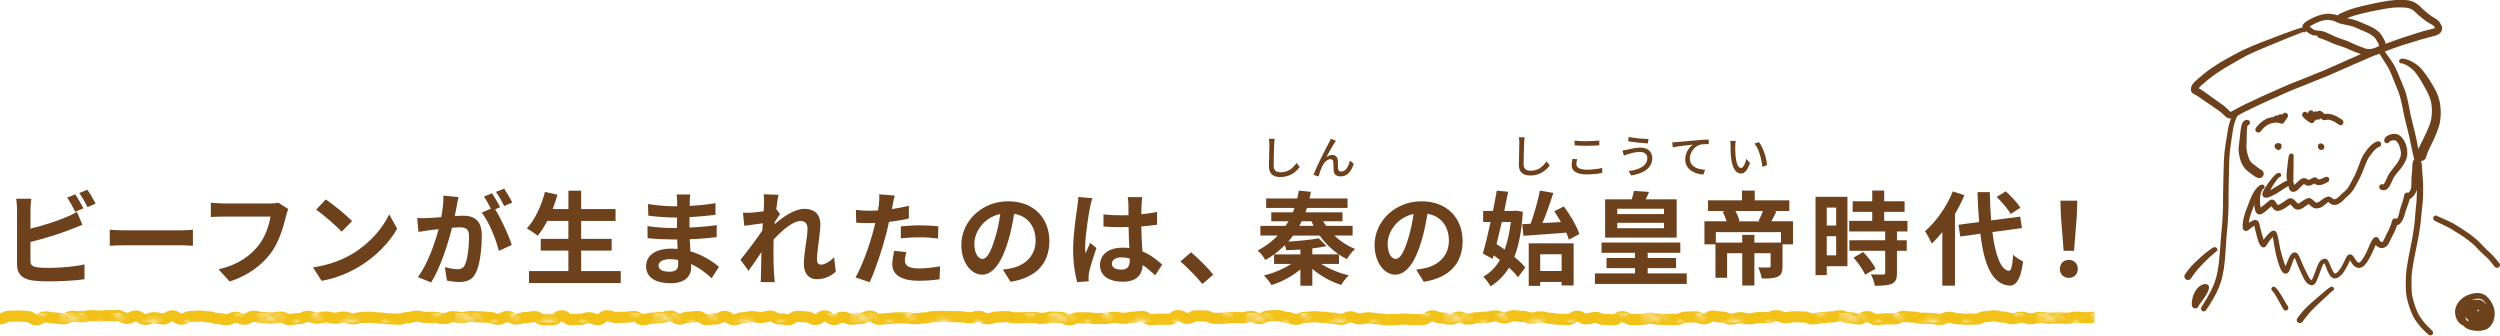 <?xml version="1.0" encoding="UTF-8"?><svg id="_イヤー_2" xmlns="http://www.w3.org/2000/svg" xmlns:xlink="http://www.w3.org/1999/xlink" viewBox="0 0 772.16 103.65"><defs><style>.cls-1,.cls-2,.cls-3{fill:none;}.cls-4{fill:#6e411d;}.cls-5{fill:#fff;fill-rule:evenodd;}.cls-2{stroke:url(#_ランジかすれ15mm);stroke-width:2.07px;}.cls-3{stroke:#f2c218;stroke-width:3.44px;}</style><pattern id="_ランジかすれ15mm" x="0" y="0" width="42.52" height="42.52" patternTransform="translate(2480.88 10423.81) scale(1.42)" patternUnits="userSpaceOnUse" viewBox="0 0 42.52 42.52"><g><rect class="cls-1" y="0" width="42.52" height="42.52"/><path class="cls-5" d="M42.52,2.19v1.21c-.18,.14-.31,.14-.49,0h-.12c-.07-.29-.17-.55-.12-.97,.23-.1,.44-.2,.73-.24Z"/><path class="cls-5" d="M40.7,8.62h.12c.2,.2,.1,.71,.12,1.09-.34,.02-.51,.22-.85,.24-.2-.4-.07-.78,0-1.22,.18-.07,.63,.14,.61-.12Z"/><path class="cls-5" d="M34.26,5.83c-.07-.29-.17-.55-.12-.97,.54,.13,1.37,1.06,.12,.97Z"/><path class="cls-5" d="M34.74,.97h-.61c-.03-.25-.32-.24-.49-.36,.12-.16,.12-.45,.24-.61h.49c.01,.43,.45,.44,.36,.97Z"/><path class="cls-5" d="M33.89,37.42c.03,.17,.27,.14,.36,.24-.14,.39-.71,.34-.97,.61-.35-.32,.11-.85,.49-.85h.12Z"/><path class="cls-5" d="M32.44,36.2h.61c.29,.28-.19,.33-.24,.61-.03,.14-.13,.19-.24,.24-.39-.05-.71-.19-.61-.73,.09-.03,.24,0,.24-.12h.24Z"/><path class="cls-5" d="M30.01,38.75h.24c.17,.19,.49,.24,.36,.73-.46,.09-.58-.15-.97-.12-.02-.35-.02-.66,.36-.61Z"/><path class="cls-5" d="M27.7,4.01c-.03-.25-.53-.03-.61-.24,.07-.87,.84-.71,1.46-.49-.07,.25-.3,.35-.24,.73h-.61Z"/><path class="cls-5" d="M27.94,36.32c.02,.22-.15,.26-.12,.49-.64,.03-.92-.3-1.46-.36-.26-.48,.24-.66,.36-1.09,.36,.37,.55,.9,1.21,.97Z"/><path class="cls-5" d="M26.85,32.19c.02,.3-.19,.38-.24,.61-.23-.05-.31-.26-.61-.24,.11-.29,.49-.32,.85-.36Z"/><path class="cls-5" d="M26.73,40.94c.17,.16,.12,.53,.12,.85-.31,.25-.68-.22-1.09-.24,.05-.44,.39-.58,.85-.61h.12Z"/><path class="cls-5" d="M26.24,3.52c.06,.38-.22,.43-.12,.85-.39-.09-.64-.34-.73-.73,.17-.18,.59-.38,.85-.12Z"/><path class="cls-5" d="M25.03,13.73c0-.24-.33-.16-.24-.49,.41-.22,.58,.02,1.09,0,.09,.45-.21,.52-.12,.97-.47,.11-.43-.3-.73-.36v-.12Z"/><path class="cls-5" d="M23.93,12.88c.23,.03,.27-.14,.49-.12-.03,.23,.14,.27,.12,.49-.27,.3-1.19,.06-.73-.37h.12Z"/><path class="cls-5" d="M24.3,6.92h-.12c-.45-.2-.96-.34-.97-.97h.85c.21,.2,.3,.51,.24,.97Z"/><path class="cls-5" d="M22.23,2.31c.31,.01,.47,.18,.49,.49-.18,.14-.5,.15-.61,.36-.26-.08-.11-.75,0-.85h.12Z"/><path class="cls-5" d="M20.77,3.16v.36c-.31,.3-.59-.12-.85-.24v-.12c.33-.08,.3-.51,.73-.49,.02,.18-.04,.45,.12,.49Z"/><path class="cls-5" d="M17.86,13.24h-.12c-.1-.42,.18-.47,.12-.85,.5,.23,.51,.52,.12,.85h-.12Z"/><path class="cls-5" d="M17.25,20.65c.05,.27,.64,0,.73,.24-.18,.37-.61,.91,0,1.09-.2,.29-.84,.13-.85,.61-.29-.19-.54-.43-.73-.73-.95,.8-1.1-.94-2.19-.36-.12-.24-.21-.52-.49-.61,.3-.46,1.14-.39,1.09-1.21,.75,.36,1.21,.17,1.7-.24,.25,.36-.08,1.3,.61,1.21h.12Z"/><path class="cls-5" d="M17.74,18.34c-.08,.37-.19,.7-.61,.73v-1.21c.12,0,.14,.1,.24,.12,.17,.07,.3,.19,.36,.36Z"/><path class="cls-5" d="M12.51,21.38c.01-.53,.73-.01,.97,0,.04,.28-.02,.47-.12,.61-.44,0-.54-.34-.85-.49v-.12Z"/><path class="cls-5" d="M6.44,4.5v.12c-.38,.32-.81-.09-1.21-.12-.04-.54,.86-.6,1.21-.36v.36Z"/><path class="cls-5" d="M5.95,34.26c.14,.27,.31,.5,.24,.97-.51,.1-.57-.24-.97-.24,.37-.89-.14-1.98,1.09-2.07,.24,.69-.8,.73-.36,1.21v.12Z"/><path class="cls-5" d="M5.22,6.07h.12c.16-.04,.23-.17,.49-.12v1.09h-.85c-.03-.44,.22-.59,.24-.97Z"/><path class="cls-5" d="M4.62,31.59c.13,.35,.39,.58,.61,.85-.29,1.52-1.37,1.58-2.67,1.94-.53-.12-.69-.61-.73-1.21,.29-.07,.55-.17,.97-.12v-1.22c.44,0,.96,.07,1.09-.24h.73Z"/><path class="cls-5" d="M2.55,10.81c-.04-.48,0-.9,.24-1.09h.97c-.04,.73-.42,1.12-1.21,1.09Z"/><path class="cls-5" d="M1.58,42.52H.12c.45-.24,.95-.42,1.46-.61v.61Z"/><path class="cls-5" d="M21.87,6.56c-.33-.08-.96,.15-1.09-.12-.29-.51,.48-.93,1.09-.61,0,.12,.15,.09,.24,.12,.1,.39-.19,.38-.24,.61Z"/><path class="cls-5" d="M19.56,1.46c.02,.3-.19,.38-.24,.61-.25,.07-.35,.3-.73,.24V.97h.49c.39-.1,.38,.19,.61,.24-.02,.1-.12,.12-.12,.24Z"/><path class="cls-5" d="M24.42,2.31h.73c.23-.22,.38-.51,.61-.73,.2,.18,.58,.5,.85,.24v-.12c.29-.26,.54,.27,.73,.49-.72,.13-1.24,.46-2.19,.36-.12,.33-.25,.64-.24,1.09h-.61c-.14,.26-.13,.68-.36,.85-.24,0-.16,.33-.49,.24-.05-.23-.26-.31-.24-.61,.09-.37-.33-.23-.24-.61,.39-.33,.81,.09,1.34,0-.1-.54,.16-.73,.12-1.21Z"/><path class="cls-5" d="M35.35,15.43c-.3-.26-.38-.75-.73-.97,0-.57,.44-.69,.73-.97,.05,.31,.17,.56,.37,.73,.09,.03,.24,0,.24,.12,.37,.09,.36-.21,.73-.12v.12c.31,.01,.42,.22,.61,.36-.38,.1-.27,.7-.73,.73-.09-.35-.19-.7-.49-.85-.24,.26-.31,1.16-.73,.85Z"/><path class="cls-5" d="M19.68,9.84c-.02-.26,.1-.39,.36-.36,.28-.03,.46,.03,.49,.24-.2,.32-.93,1.22-.85,.12Z"/><path class="cls-5" d="M20.53,11.05c.15,.29,.44,.45,.36,.97-.4,.25-.82,.25-1.21,0,.04-.56,.41-.8,.85-.97Z"/><path class="cls-5" d="M20.04,14.7c-.31-.01-.42-.22-.61-.36,.07-.25,.26-.39,.37-.61,.49,.12,.68,.53,.97,.85-.37-.04-.47,.39-.73,.12Z"/><path class="cls-5" d="M30.49,15.67c.39,0,.75,.06,.97,.24-.38,.23-.47,.74-.85,.97-.18-.31-.43-.54-.49-.97,.19-.01,.09-.31,.36-.24Z"/><path class="cls-5" d="M31.22,7.29h-.49c-.03,.17-.2,.21-.24,.36-.42,.01-.56-.25-.49-.73-.36,.15-.76-.48-.97-.36-.11,.09-.27,.13-.49,.12-.74-.05-.32,1.28-.24,1.82,.15-.19,.87-.41,1.09-.12-.17,.16-.12,.53-.12,.85,.3,.22,.92,.14,.97,.61-.4,.37-1.05,.49-1.46,.85,.02-.83-.48-1.14-.73-1.7-.47-.02-.89,0-1.21,.12-.28-.25-.62-.44-.85-.73,.38,.02,.41-.32,.85-.24-.05-.62,.29-.85,.49-1.21-.21-.11-.42-.23-.36-.61,.05-.43,.74-.24,.97-.49h.12c.37-.08,1.05,.16,1.21-.12,.21-.3,.35-.67,.85-.37,.05,.23,.47,.1,.36,.49,.12,.41-.38,.19-.61,.24,.09,.28,.11,.62,.24,.85,.17-.23,.28-.53,.36-.85,.3,.02,.59,.02,.73-.12,.21,0,.38,.03,.49,.12,.03-.09,.1-.14,.24-.12,.7,.03,1.09,.37,1.94,.24,.06,.39,.61,.87,.12,1.09-.23-.03-.27,.14-.49,.12-.05-.27-.6-.05-.85-.12,.02-.63-.6-.61-.97-.85-.05,.4-.25,.64-.49,.85Z"/><path class="cls-5" d="M40.09,10.33c-.08,.45-.42,.64-.85,.73h-.12c-.1,.25-.33-.38-.36-.61,.3-.41,.81-.14,1.34-.12Z"/><path class="cls-5" d="M13.48,40.09c-.14-.27-.31-.5-.24-.97,1.19-.45,1.73,.81,.49,.97h-.24Z"/><path class="cls-5" d="M5.83,42.16c-.37-.04-.94,.13-.97-.24,.28-.08,.09-.64,.61-.49,.06,.32,.67,.41,.36,.73Z"/><path class="cls-5" d="M28.79,30.37c.55-.07,.5,.27,.36,.61-.19,.05-.1,.38-.49,.24-.09-.28-.11-.62-.24-.85h.36Z"/><path class="cls-5" d="M39,18.22c-.8-.08-.93-.07-1.58,.12-.37-.11-.38-.59-.85-.61-.37-.38-.23-1.04,.24-1.21,.12,.32,.49,.4,.73,.61,.24-.25,.45-.45,.85-.24h.24c.39-.22,.48-.74,.73-1.09h.61c.48,.17,.86,.43,1.09,.85,.43,.02,.4-.41,.73-.49,.03,.42,.42,.74,0,.97-.7-.38-2.12-.35-2.79,.24,.2,.02-.13,.51,0,.85Z"/><path class="cls-5" d="M42.52,37.78v1.09c-.39-.09-.29-.68-.49-.97-.56-.03-.5,.55-1.09,.49,.09-.45-.21-.52-.12-.97,.64,.42,.56-.34,.97-.49,.13,.28,.08,.73,.24,.97,.22,.01,.26-.15,.49-.12Z"/><path class="cls-5" d="M38.39,40.45c-.07,.3-.1,.62-.49,.61-.73,.24-.1-.87-.49-.97-.2,.03-.21-.12-.36-.12-.05-.11-.11-.22-.24-.24v-.49c.38,.03,.89-.08,1.09,.12-.02,.1,.05,.12,.12,.12-.58,.59,.72,.61,.36,.97Z"/><path class="cls-5" d="M37.66,1.34c-.32,.05-.37,.36-.73,.36-1.28,.03,.39-1.19,.49-1.7h.49c.03,.37,.26,.55,.36,.85-.18,.18-.51,.22-.61,.49Z"/><path class="cls-5" d="M29.88,37.42c.71,.09,2.3-.2,1.82,1.22,.41,.12,.83-.37,1.09,0,.17,.66-.41,.56-.61,.85h-.24c.09-.37-.21-.36-.12-.73-.67-.1-1-.54-1.34-.97-.12,.34-.71,.66-1.09,.36-.09-.11-.13-.27-.12-.49,.23-.05,.31-.26,.61-.24Z"/><path class="cls-5" d="M34.26,38.39h.61c0,.21,.09,.32,.24,.37-.08,.19-.71-.09-.85-.24v-.12Z"/><path class="cls-5" d="M23.2,25.15c.38-.06,.32,.33,.61,.36,0,.32,.05,.69-.12,.85h-.12c-.6,.1-.56-.9-.37-1.21Z"/><path class="cls-5" d="M21.38,24.42c-.01,.31-.22,.43-.36,.61h-.12c-.11-.3-.54-.27-.49-.73,.23-.1,.45-.2,.73-.24,0,.21,.09,.31,.24,.36Z"/><path class="cls-5" d="M23.32,21.62c-.89-.02-1.15,.43-1.7-.12-.04,.25-.33,.24-.36,.49-.16,.04-.19,.21-.36,.24-.31-.16-.9-.69-1.21-.12,.09,.44,.71,.35,.73,.85-.38-.02-.69,.29-.97,0-.38-.41-.84,.28-1.09,0-1.03-.91,1.23-2.16,1.94-1.7,.35-.01,.21-.52,.61-.49,.14,.23,.47,.26,.61,.49,.51-.14,.61-.69,1.46-.49,.18,.19,.16,.57,.36,.73v.12Z"/><path class="cls-5" d="M23.45,27.45c.39,.48-.41,1.15-.73,.61-.35-.01-.8,.07-.97-.12-.15,.14-.96,.24-1.09,0,.08-.41,.58-.39,1.09-.36,.03-.46,.46-.51,.49-.97-.42-.11-.84-.21-1.09-.49,.37-.15,.64-.41,.97-.61,.2,.2,.1,.71,.12,1.09,.61,.04,.85,.44,1.21,.73v.12Z"/><path class="cls-5" d="M10.33,27.82c.11-.05,.22-.11,.24-.24-.38-.15-.76-.37-.49-.85,.35-.26,.81,.18,1.09,.36-.23,.71,.12,1.25-.24,1.82-.39-.03-.51,.21-.97,.12-.34,.25-1.08,.09-1.21-.24,.34-.2,.95-.38,1.21,0,.06-.38,.21-.68,.36-.97Z"/><path class="cls-5" d="M8.99,24.42c.1,.33,.68,.6,.36,.97-.25,.07-.35,.3-.73,.24-.12-.29-.61-.2-.61-.61-.09-.25-.38-.48-.12-.73,.16-.04,.19-.21,.36-.24,.37,0,.47,.26,.73,.36Z"/><path class="cls-5" d="M4.13,23.93c.75-.74,1.8,.06,2.55,.36,.35,.23,.37,1.15-.24,1.09-.39-.27-1.14-.07-1.58,0-.29-.07-.88,.15-.97-.12,0-.53,.11-.95,.24-1.34Z"/><path class="cls-5" d="M16.16,24.3c-.07,.52,.09,.8,.12,1.21,.69-.08,.79,.43,.97,.85-.13,.28-.55,.63-.85,.36-.34-.02-.83,.1-.85-.24,.25-.24,.4-.57,.61-.85-.45-.04-.67-.3-1.09-.37h-.12c-.06-.28-.24-.62,0-.85h.12c.16-.25,.81-.37,1.09-.12Z"/><path class="cls-5" d="M15.67,15.06c-.03-.25-.32-.24-.49-.36,.04-.28,.12-.52,.37-.61,.45,.07,.47,.58,1.09,.49,0,.12,.15,.09,.24,.12-.12,.4-1.01,.79-1.21,.36Z"/><path class="cls-5" d="M12.15,41.67c.09,.46-.46,.26-.49,.61-.2,.03-.21-.11-.36-.12v-.12c-.63-.01-.92-.37-.97-.97,.24,0,.15-.33,.49-.24,.24,.45,.93,.45,1.46,.61-.09,.03-.14,.1-.12,.24Z"/><path class="cls-5" d="M3.77,39.6c0-.36,.28-.45,.49-.61,.59,.5-.43,1.8-.49,.61Z"/><path class="cls-5" d="M7.41,38.75c.03,.51-.11,.86-.24,1.21-.82,.05-1.18-.36-1.82-.49-.38,.02-.55-.43-.37-.61,.11-.05,.22-.11,.24-.24,.31,.14,.59,.3,.85,.49,.09-.19,.59,.03,.49-.36,.2-.21,.41,.11,.85,0Z"/><path class="cls-5" d="M4.98,4.98c-.4,.3-1.01,.99-1.09,0-.05-.49,.76-.13,1.09-.24v.24Z"/><path class="cls-5" d="M3.77,16.76c-.49,.04-.67-.22-1.21-.12-.2-.87,1.98-.83,1.21,.12Z"/><path class="cls-5" d="M41.06,11.91c.45-.33,1-.14,1.46,.12v.12h-.12c-.28,.88-1.27,.42-1.94,.12,.04-.29,.53-.12,.61-.37Z"/><path class="cls-5" d="M41.55,15.43c0-.41-.36-.45-.61-.61,.04-.28-.35-.14-.36-.36,.56-.33,.8-.98,1.21-1.46,.25,.07,.35,.3,.73,.24v1.58c-.3,.23-.59,.46-.97,.61Z"/><path class="cls-5" d="M41.06,3.52c-.45,.41-1.14-.08-1.82-.12,.19-.52-.67-.62-.37-.85,.3-.3,.53,.09,.97,0,.05-.23,.35-.22,.24-.61-.09-.03-.14-.1-.12-.24-.35-.01-.8,.07-.97-.12h-.12c-.06-.46,.05-.76,.37-.85,.46,.43,1.08,.57,1.7,.12-.36-.13-.42-.55-.61-.85h1.82V1.09h-.85v1.21c-.37-.09-.23,.33-.61,.24-.04,.48,.76,.52,.36,.97Z"/><path class="cls-5" d="M31.95,12.88c.21,0,.38,.03,.49,.12,0,.16,.21,.11,.24,.24-.33,.35-.88,.81-1.34,.36-.23,.34-.57,.56-.73,.97h-1.21c-.07-.18,.14-.63-.12-.61-.38,.19-.9,.23-1.21,.49,.08-1.86,2.71-.83,3.77-1.58,.03-.02,.09,.02,.12,0Z"/><path class="cls-5" d="M26,13.12c.85,0,1.16-.54,1.94-.61,.14,.14,.14,.43,.12,.73-.74-.17-.91,.22-1.09,.61-.33-.23-.86-.27-.97-.73Z"/><path class="cls-5" d="M24.3,36.45c.42,.1,.47-.18,.85-.12,.37,.31,.62,1.07,.24,1.46h-.61c-.04-.5-1.18-.88-.49-1.34Z"/><path class="cls-5" d="M24.42,39.85c.25-.26,.48,.03,.73,.12,.26,.37-.7,1.38-.97,.85v-.36c-.1-.39,.19-.38,.24-.61Z"/><path class="cls-5" d="M22.84,10.69c-.2,.18-.61-.1-1.09,0-.24-.3-.07-.97,.24-1.09,.53,.36,.77-.6,1.21-.73h.12v.12h1.09c-.03-.51,.2-.57,0-.97,.18-.02,.45,.04,.49-.12h.12c0,.2,.34,.07,.37,.24-.18,.06-.31,.18-.49,.24,.03,.66,.55,.83,.97,1.09-.14,.38-.22,.83-.49,1.09-.25-.28-.4-.65-.85-.73-.37,.33-1.4,.16-1.7,.85Z"/><path class="cls-5" d="M21.75,14.94c-.16,0-.17,.16-.37,.12-.34,.02-.3-.34-.49-.49,.43-.01,.44-.45,.97-.36,0,.12,.1,.14,.12,.24,.09,.33-.24,.24-.24,.49Z"/><path class="cls-5" d="M20.04,25.75c.34-.1,.31,.17,.61,.12,.64,.46-.32,.93-.73,1.09h-.12c.07-.44,.2-.81-.12-1.09-.11,.25-.36,.37-.73,.36h-.12c-.04-.96,.83-1.22,1.21-.49Z"/><path class="cls-5" d="M14.82,41.79c-.66,.16-1.35,.43-1.94,0-.03-.17-.2-.2-.24-.36,.56-.08,.93-.61,1.46-.36h.24c.02,.18,.29,.11,.49,.12-.07,.39,.23,.38,0,.61Z"/><path class="cls-5" d="M12.39,31.46c.28-.04,.47,.02,.61,.12,.03,.17,.2,.2,.24,.37-.25-.07-.8,.15-.85-.12-.05-.17-.15-.2,0-.36Z"/><path class="cls-5" d="M8.62,30.25c-.63,.02-.96-.76-.73-1.21,.16,0,.17-.16,.36-.12,.08,.45,.81,.74,.36,1.34Z"/><path class="cls-5" d="M7.41,31.59c-.49,.04-.67-.22-1.21-.12v-.73c.4-.53,1.01,.42,1.21,.85Z"/><path class="cls-5" d="M6.44,27.7c-.87-.22-.37-1.53,.12-1.82,1.02,0,1.21,.22,2.06,.49v-.36c.17-.43,.76,0,.61,.61-.11,.05-.22,.11-.24,.24,.12,0,.09,.15,.12,.24,.04,.29,.42,.23,.36,.61-.56,.56-1.4-.16-1.94-.36,.39-.34,.17-.83-.24-.97-.03,.25-.32,.24-.49,.36,.04,.49,0,.89-.36,.97Z"/><path class="cls-5" d="M5.1,29.16c-.07-.48,.67-.14,.97-.24,.2-.02,.2,.75,0,.73-.43-.06-.67-.31-.97-.49Z"/><path class="cls-5" d="M3.28,4.98c.03,.2-.11,.21-.12,.36-.42,.64-1.16-.2-.73-.73,.16,0,.17-.16,.37-.12,.21,.11,.38,.27,.49,.49Z"/><path class="cls-5" d="M1.34,12.15c.05,.23,.26,.3,.24,.61,.52,.96-1.15,.84-1.34,.24,.49-.2,.55-.83,.97-1.09,.03,.09,0,.24,.12,.24Z"/><path class="cls-5" d="M1.21,34.74c.11,.57-.68,.61-.85,.24,.23-.33,.52-.62,.85-.85,.23,.23,.01,.31,0,.61Z"/><path class="cls-5" d="M0,25.15v-.73c.49-.08,.69,.12,1.09,.12,.02-.1,.12-.12,.12-.24,.12-.17,.76-.44,.97-.12-.19,.38-.36,.77-.61,1.09h-.12c0-.36-.28-.45-.49-.61-.02,.47-.64,.34-.97,.49Z"/><path class="cls-5" d="M23.81,41.79c.16-.12,.45-.12,.61-.24-.05,.42,.05,.68,.12,.97h-.85c-.01-.43-.23-.53,.12-.73Z"/></g></pattern></defs><g id="popup_1"><g><path class="cls-4" d="M688.21,36.52c-.26-.1-.5-.25-.71-.43-.53-.45-1.01-.95-1.53-1.41-.31-.26-.64-.5-.98-.72,.04,.02,.08,.05,.11,.07-1.15-.75-2.27-1.56-3.41-2.33-.98-.66-1.94-1.35-2.93-2.01-.31-.2-.64-.4-.97-.56-.11-.05-.22-.11-.33-.18-.12-.08-.24-.15-.34-.25-.17-.17-.29-.36-.37-.59-.12-.34-.07-.74,0-1.09,.06-.29,.18-.56,.34-.8,.45-.72,1.09-1.3,1.72-1.84,.64-.55,1.3-1.1,1.95-1.63,.75-.61,1.53-1.19,2.33-1.74h0l.11-.08-.03,.02s.1-.07,.15-.1l-.06,.04c.78-.54,1.57-1.05,2.38-1.54,.79-.48,1.6-.92,2.4-1.36,1.66-.91,3.3-1.85,5.01-2.65,1.76-.82,3.56-1.55,5.36-2.26,1.82-.71,3.65-1.41,5.47-2.1,1.42-.54,2.85-1.05,4.28-1.56,.7-.25,1.41-.51,2.12-.73,.44-.14,.92-.28,1.39-.18,.3,.07,.57,.34,.65,.63,.09,.35-.09,.71-.45,.81-.17,.05-.35,.02-.5-.06-.17,.05-.34,.1-.51,.16-.89,.33-1.77,.69-2.65,1.05-.85,.34-1.7,.68-2.55,1.02-1.79,.73-3.57,1.5-5.37,2.22-2.21,.89-4.4,1.83-6.52,2.89-1.57,.82-3.08,1.73-4.61,2.61-.77,.45-1.55,.88-2.31,1.35-.75,.46-1.49,.94-2.22,1.44-.8,.56-1.59,1.12-2.35,1.74-.72,.58-1.43,1.18-2.12,1.79l.05-.05-.07,.06-.04,.03,.03-.03c-.25,.23-.5,.46-.72,.71-.1,.12-.2,.25-.29,.38,.06,.03,.13,.07,.19,.1,.4,.22,.78,.47,1.16,.73,.63,.43,1.24,.89,1.86,1.33,.74,.52,1.47,1.04,2.2,1.58,.67,.49,1.34,.96,2.02,1.43,.84,.59,1.52,1.36,2.28,2.04,.04,.03,.08,.06,.12,.09,.18-.08,.36-.18,.54-.27l.07-.04h-.02l.05-.02,.06-.03-.05,.03c.72-.37,1.42-.78,2.13-1.16,.82-.44,1.66-.84,2.5-1.23,1.7-.8,3.39-1.62,5.1-2.39,.87-.39,1.74-.76,2.61-1.14,.85-.37,1.7-.76,2.55-1.14,.9-.4,1.79-.8,2.7-1.18,.85-.36,1.71-.68,2.56-1.01,.86-.34,1.73-.68,2.58-1.03,.9-.37,1.79-.75,2.69-1.11,.83-.33,1.67-.64,2.5-.98,.84-.34,1.68-.72,2.51-1.1,1.71-.77,3.43-1.52,5.15-2.29,.82-.37,1.64-.72,2.46-1.08,.85-.37,1.7-.76,2.54-1.14,.75-.34,1.51-.68,2.28-.99,.78-.32,1.58-.62,2.37-.93,1.6-.63,3.21-1.27,4.83-1.85l-.13,.05c.88-.32,1.75-.63,2.64-.92,.86-.27,1.72-.54,2.58-.81,1.68-.53,3.34-1.12,5.05-1.53,.56-.13,1.1-.29,1.66-.41,.22-.05,.44-.12,.66-.19-.02-.04-.05-.07-.07-.11-.09-.14-.16-.29-.24-.43-.01-.02-.03-.04-.04-.05-.04-.04-.08-.08-.12-.11-.12-.1-.26-.2-.39-.29-.34-.22-.7-.4-1.05-.59-.42-.23-.82-.5-1.2-.79-.32-.24-.63-.5-.95-.75-.37-.3-.75-.6-1.12-.91-.4-.36-.77-.76-1.17-1.12-.22-.19-.45-.37-.69-.53-.1-.06-.19-.11-.29-.16-.2-.09-.4-.18-.61-.25-.21-.07-.43-.12-.65-.16-.3-.05-.61-.08-.92-.1-1.06-.05-2.12-.07-3.18,.01-1.19,.11-2.37,.3-3.54,.51-1.27,.23-2.55,.48-3.81,.75,.05,0,.1-.02,.14-.03-1,.22-2,.45-3,.69-1.01,.25-2.01,.53-3,.87-.47,.17-.93,.36-1.39,.55-.47,.2-.93,.43-1.4,.62-.5,.2-1.08,.03-1.36-.43-.3-.5-.14-1.18,.37-1.48,.41-.24,.85-.42,1.29-.61,.42-.19,.84-.36,1.27-.53,.88-.35,1.78-.63,2.69-.89,.87-.24,1.74-.44,2.62-.65,.95-.22,1.9-.44,2.85-.63,1.83-.37,3.66-.75,5.51-.96,.89-.1,1.77-.14,2.66-.13,.87,0,1.77-.02,2.63,.14,.77,.15,1.53,.41,2.2,.83,.5,.32,.95,.7,1.38,1.09,.36,.33,.68,.71,1.05,1.03,.39,.33,.79,.65,1.18,.98,.4,.34,.82,.66,1.25,.95,.56,.35,1.17,.64,1.69,1.06,.25,.2,.49,.41,.69,.65,.16,.19,.27,.41,.38,.63,.08,.14,.17,.27,.25,.41,.13,.22,.23,.48,.26,.74,.05,.51-.08,1.09-.42,1.49-.18,.22-.39,.4-.62,.56-.18,.12-.39,.2-.58,.28-.19,.08-.39,.15-.58,.21-.16,.05-.33,.09-.49,.13-.54,.15-1.08,.29-1.62,.42-.83,.21-1.65,.45-2.47,.7-.88,.27-1.76,.55-2.64,.81-.85,.26-1.7,.5-2.55,.77-1.03,.33-2.05,.69-3.07,1.05-1.69,.62-3.37,1.28-5.06,1.91-.81,.31-1.61,.63-2.41,.98-.82,.36-1.64,.74-2.47,1.1-.84,.37-1.69,.72-2.53,1.08-.84,.37-1.68,.74-2.51,1.11-.84,.37-1.68,.74-2.52,1.11-.88,.39-1.76,.78-2.64,1.16-.84,.36-1.69,.69-2.54,1.02-.88,.34-1.76,.69-2.63,1.06-.85,.36-1.71,.71-2.57,1.05-.86,.34-1.73,.66-2.59,1-1.75,.7-3.45,1.49-5.17,2.26-1.73,.77-3.48,1.51-5.19,2.33-.87,.42-1.74,.83-2.61,1.25-.87,.41-1.74,.82-2.6,1.25-.63,.33-1.25,.69-1.89,1.03-.35,.19-.69,.37-1.04,.55-.41,.21-.82,.44-1.3,.45h-.04c-.25,0-.5-.07-.73-.15Z"/><path class="cls-4" d="M732.24,15.12c.22-.02,.44-.05,.66-.09,.13-.03,.25-.07,.37-.11,.3-.11,.59-.25,.89-.36,.19-.08,.39-.15,.58-.23,0-.16,0-.32-.02-.48,0-.08-.02-.15-.03-.23v-.04l-.02-.02c-.12-.22-.26-.44-.39-.66-.18-.3-.34-.62-.54-.91-.08-.12-.17-.23-.26-.34-.11-.11-.23-.21-.35-.31-.27-.22-.55-.43-.84-.63-.32-.21-.66-.4-1.01-.57-.7-.33-1.43-.61-2.14-.92-.77-.34-1.54-.72-2.34-1-.87-.28-1.77-.45-2.66-.63-.46-.09-.91-.18-1.36-.3-.46-.13-.88-.34-1.3-.55-.23-.11-.46-.22-.7-.3-.12-.04-.24-.07-.37-.09-.24-.04-.47-.07-.71-.11-.2-.03-.4-.08-.61-.1-.14,0-.28,0-.42,.01-.39,.04-.78,.09-1.16,.17-.28,.07-.55,.15-.82,.24-.77,.29-1.52,.63-2.25,.99-.34,.18-.67,.37-.99,.58-.03,.02-.06,.05-.09,.07,.04,.03,.08,.06,.12,.1,.34,.28,.68,.56,1.04,.8,.07,.05,.15,.09,.22,.13,.04,.02,.08,.03,.12,.05,.09,.03,.19,.05,.28,.07,.39,.06,.78,.08,1.17,.13,.12,.01,.24,.03,.37,.05,.11,0,.22,0,.33,.03,.5,.1,.99,.29,1.46,.47,.46,.18,.9,.39,1.34,.6,.49,.24,.98,.47,1.48,.7,.45,.2,.91,.37,1.38,.53,.71,.23,1.42,.46,2.12,.73,.69,.27,1.36,.58,2.02,.9,.6,.29,1.21,.53,1.83,.78,.61,.24,1.22,.47,1.83,.68,.17,.06,.35,.11,.52,.15,.11,.02,.22,.03,.34,.04,.3,0,.6,0,.9-.02Zm-1.21,2.07c-.47-.03-.92-.17-1.36-.32-1.13-.39-2.25-.79-3.35-1.26-.53-.23-1.04-.49-1.57-.71-.48-.2-.96-.37-1.45-.54-.5-.17-1.01-.32-1.51-.48-.58-.19-1.14-.41-1.69-.65-.93-.41-1.83-.87-2.79-1.19-.29-.09-.59-.18-.88-.27-.4-.11-.69-.42-.8-.79-.46,0-.92-.02-1.36-.14-.46-.13-.86-.39-1.25-.65-.32-.21-.62-.45-.93-.66-.16-.1-.32-.2-.47-.31-.21-.16-.36-.37-.44-.62-.13-.39-.02-.79,.21-1.11,.27-.39,.65-.68,1.04-.94,.38-.26,.79-.47,1.2-.68,.78-.4,1.59-.75,2.41-1.05,.83-.3,1.69-.47,2.57-.56,.2-.02,.4-.04,.6-.03,.2,0,.4,.03,.59,.05,.43,.05,.86,.09,1.28,.18,.34,.07,.67,.19,1,.32,.35,.14,.68,.32,1.03,.45,.38,.12,.76,.19,1.15,.27,.41,.08,.82,.16,1.23,.24,.85,.17,1.71,.36,2.52,.67,.8,.31,1.59,.67,2.38,1.01,.76,.32,1.52,.61,2.25,.99,.65,.34,1.26,.75,1.82,1.22,.24,.2,.48,.4,.69,.64,.16,.18,.3,.39,.44,.59,.28,.42,.5,.89,.76,1.33,.11,.2,.23,.4,.31,.61,.1,.27,.14,.54,.17,.82,.04,.52,.08,1.08-.1,1.57-.13,.37-.4,.7-.75,.89-.3,.16-.61,.26-.92,.38-.37,.14-.74,.3-1.11,.42-.45,.15-.91,.22-1.38,.27-.35,.03-.7,.05-1.05,.05-.15,0-.31,0-.46-.01Z"/><path class="cls-4" d="M747.69,49.73c-.78-.1-1.45-.87-1.31-1.68,.17-.96,.49-1.89,.91-2.77,.39-.82,.81-1.63,1.22-2.44,.74-1.54,1.48-3.08,2.05-4.7,.14-.44,.27-.89,.36-1.34,.09-.53,.15-1.06,.18-1.6,.04-.79,.02-1.57-.03-2.35-.05-.44-.11-.87-.2-1.3-.12-.51-.26-1.02-.44-1.52-.33-.84-.74-1.64-1.15-2.44l.07,.14c-.39-.74-.81-1.47-1.23-2.19-.42-.72-.85-1.42-1.32-2.11-.33-.47-.67-.93-1.04-1.37-.2-.22-.41-.42-.63-.62-.43-.36-.87-.71-1.33-1.02l.04,.03-.06-.04-.04-.03,.03,.02c-.25-.16-.51-.3-.78-.43-.23-.1-.45-.2-.68-.29-.11-.04-.22-.07-.34-.1,.03,0,.06,.01,.1,.02-.07-.02-.14-.03-.21-.04h-.07c-.24,.06-.5-.06-.64-.24-.18-.22-.19-.52-.06-.77,.11-.22,.35-.34,.58-.39,.35-.09,.76-.03,1.11,.05,.54,.13,1.06,.3,1.57,.52,.54,.23,1.04,.54,1.53,.85,.49,.3,.94,.64,1.36,1.03,.41,.38,.78,.82,1.13,1.25,.34,.42,.67,.85,.98,1.29,.64,.91,1.24,1.84,1.82,2.79,.3,.49,.57,1,.85,1.51,.28,.52,.57,1.05,.78,1.6,.44,1.1,.75,2.24,.91,3.42,.15,1.1,.18,2.22,.13,3.33-.03,.58-.09,1.15-.18,1.72-.1,.58-.26,1.14-.43,1.7-.37,1.2-.85,2.36-1.37,3.5-.25,.54-.49,1.09-.75,1.62-.27,.57-.56,1.12-.83,1.69-.28,.6-.54,1.21-.75,1.83-.08,.24-.15,.49-.22,.73-.19,.66-.78,1.12-1.46,1.12-.06,0-.12,0-.18-.01Z"/><path class="cls-4" d="M697.31,54.92c-.6-.22-1.12-.55-1.62-.95-.33-.26-.68-.5-1.02-.76-.41-.32-.82-.65-1.17-1.04-.44-.47-.79-.99-1.07-1.58-.43-.91-.69-1.93-.86-2.92-.09-.5-.16-1.02-.15-1.53,.01-.56,.07-1.13,.14-1.69,.07-.62,.17-1.23,.23-1.85,.07-.68,.12-1.36,.21-2.03,.09-.67,.18-1.34,.36-1.99,.04-.14,.09-.27,.15-.4,.1-.23,.22-.5,.41-.67,.18-.17,.37-.32,.61-.4,.14-.05,.28-.08,.43-.09,.23-.02,.45,.02,.64,.16,.18,.13,.3,.34,.33,.56,.07,.46-.26,.9-.7,.97-.01,.03-.03,.06-.04,.1-.03,.11-.06,.23-.09,.34-.06,.4-.1,.8-.13,1.21-.05,1.03-.01,2.06-.06,3.09v0s0,.08,0,.13v-.06c0,.21-.02,.42-.03,.63-.03,.63-.04,1.25,0,1.88,.04,.37,.1,.73,.17,1.09,.11,.47,.24,.93,.4,1.39,.11,.3,.24,.6,.38,.89,.08,.14,.16,.28,.25,.41,.07,.1,.15,.2,.23,.29,.15,.15,.3,.3,.46,.44,.33,.28,.68,.53,1.03,.78,.39,.27,.74,.58,1.13,.86,.13,.08,.27,.16,.4,.23h.01c.32,.16,.58,.38,.73,.72,.15,.33,.15,.72,.01,1.05-.22,.53-.73,.83-1.26,.83-.17,0-.34-.03-.5-.09Z"/><path class="cls-4" d="M699.84,61.07c-.46-.03-.91-.29-1.04-.75-.06-.21-.08-.43-.02-.64,.04-.15,.1-.3,.16-.45,.17-.38,.38-.75,.6-1.11,.53-.86,1.1-1.71,1.73-2.5,.34-.42,.67-.85,1.05-1.24,.2-.21,.4-.41,.63-.6,.2-.16,.46-.31,.72-.35,.09-.01,.18-.02,.27-.02,.32,0,.6,.24,.65,.55,.05,.33-.19,.7-.54,.73h-.02s-.06,.04-.08,.06c.02-.02,.05-.03,.07-.05l-.09,.07c-.11,.11-.22,.23-.33,.34-.5,.59-.95,1.22-1.38,1.86-.36,.56-.71,1.14-1.03,1.73,.15-.07,.29-.14,.43-.21,.58-.31,1.14-.65,1.7-1,.55-.35,1.11-.7,1.68-1.03,.57-.33,1.17-.63,1.79-.85,.14-.05,.27-.09,.42-.11,.28-.05,.58,.03,.8,.2,.41,.31,.47,.85,.57,1.32,0-.04-.02-.08-.02-.12,.02,.08,.03,.16,.05,.24h0s-.01-.05-.02-.08l.02,.08,.07-.06c.45-.42,.88-.86,1.35-1.26,.32-.27,.67-.55,1.07-.7,.35-.13,.78-.15,1.13,.01,.17,.08,.33,.17,.49,.28,.06,.04,.13,.08,.2,.12h.02l.03,.02h.1s.09-.03,.14-.04c.15-.06,.3-.13,.45-.2,.32-.17,.62-.39,.97-.5,.33-.1,.72,0,.99,.2,.13,.1,.26,.21,.38,.32l.04,.03h.02l.02,.02h.04s.06,.02,.08,.02c.03,0,.06,0,.09,0,.09-.01,.18-.03,.27-.04,.15-.04,.3-.09,.46-.14,.32-.13,.64-.27,.94-.42,.06-.03,.12-.06,.18-.09,.21-.11,.43-.16,.67-.1,.22,.06,.41,.2,.52,.39,.24,.4,.11,.95-.3,1.19-.51,.3-1.03,.57-1.59,.76-.6,.21-1.25,.32-1.87,.13-.26-.08-.49-.21-.69-.38l-.05-.04c-.06,.04-.12,.08-.19,.12-.24,.14-.48,.27-.73,.38-.22,.09-.44,.15-.68,.19-.3,.05-.67,0-.95-.12-.24-.11-.46-.25-.67-.4-.13,.1-.26,.2-.39,.31-.28,.26-.55,.53-.82,.81-.39,.4-.8,.83-1.3,1.1-.44,.23-.98,.3-1.42,.04-.41-.23-.6-.65-.73-1.08-.05-.18-.09-.37-.12-.55l-.05,.02c-1.41,.76-2.68,1.75-4.08,2.53-.41,.23-.84,.44-1.27,.63-.47,.21-.99,.43-1.5,.43-.03,0-.07,0-.1,0Z"/><path class="cls-4" d="M703.32,46.22c-.22-.07-.41-.23-.54-.43-.02-.03-.04-.06-.05-.09-.03-.04-.06-.07-.08-.11-.27-.45-.08-1.07,.41-1.27,.09-.04,.18-.06,.27-.07,.23-.09,.5-.08,.73,.01,.28,.02,.55,.22,.63,.51,.04,.14,.03,.29-.02,.43,0,.13,0,.26-.04,.39-.05,.21-.17,.41-.34,.54-.17,.13-.37,.2-.58,.2-.14,0-.27-.03-.4-.09Z"/><path class="cls-4" d="M716.23,46s-.07-.07-.11-.11c-.11-.14-.19-.31-.21-.48-.01-.14,0-.26,.03-.39l-.02,.08c.01-.08,.02-.15,.05-.23,.09-.35,.41-.59,.76-.6,.17,0,.34,.05,.47,.15,.28,.08,.53,.29,.64,.59,.1,.28,.11,.58-.04,.84-.14,.25-.4,.42-.68,.46-.05,0-.1,0-.16,0-.02,0-.04,0-.07,0-.26,0-.52-.1-.68-.31Z"/><path class="cls-4" d="M706.38,55.62c-.15-.53-.16-1.08-.14-1.62,.02-.6,.09-1.19,.16-1.79,.09-.77,.15-1.55,.25-2.32,.04-.37,.09-.75,.16-1.12,.05-.31,.11-.6,.22-.89v.02c.11-.31,.42-.52,.78-.48,.44,.05,.76,.54,.62,.95-.01,.12-.02,.25-.02,.38v-.04c-.03,.64-.03,1.28-.02,1.92,.02,.67,.04,1.33,0,2-.04,.88-.07,1.77-.01,2.65v-.03c0,.21-.02,.41-.13,.6-.13,.23-.35,.4-.6,.47-.09,.03-.18,.04-.27,.04-.44,0-.86-.29-.98-.73Z"/><path class="cls-4" d="M697.74,66.25c-.53-.07-.86-.46-1.07-.92-.12-.27-.19-.55-.26-.83-.08-.32-.13-.64-.16-.97v0c-.05-.64,0-1.28,.06-1.92,.07-.64,.16-1.29,.34-1.9,.19-.64,.43-1.27,.79-1.83,.1-.16,.2-.34,.34-.47,.15-.14,.31-.25,.5-.32,.15-.05,.32-.07,.48-.07,.38,0,.7,.31,.71,.69,0,.36-.28,.68-.64,.7-.03,.06-.07,.13-.1,.19-.14,.3-.27,.6-.38,.91-.06,.21-.11,.42-.16,.63-.07,.43-.12,.87-.15,1.3-.02,.49-.03,.97,0,1.46,.02,.24,.06,.48,.1,.72,.04,.16,.08,.33,.13,.49,.73-.55,1.43-1.16,2.14-1.74,.17-.14,.34-.28,.51-.41,.17-.13,.34-.23,.54-.29,.24-.07,.49-.03,.71,.06,.34,.14,.56,.46,.76,.75,.11,.17,.21,.34,.33,.51,.07,.1,.15,.2,.23,.3l.03,.03c.09-.02,.18-.05,.27-.08,.17-.07,.34-.14,.5-.22,.37-.21,.72-.45,1.07-.69l-.05,.03,.13-.09h0c.14-.1,.28-.19,.42-.29-.03,.02-.06,.04-.1,.07,.25-.17,.5-.35,.76-.51,.18-.11,.36-.2,.56-.27,.32-.11,.7-.03,.99,.11,.64,.31,1.06,.93,1.57,1.41,.04,.03,.08,.07,.13,.1h.02s.05-.01,.07-.02c.09-.04,.17-.08,.26-.12,.23-.13,.44-.27,.66-.42,.52-.36,1.04-.71,1.62-.97,.25-.11,.5-.19,.78-.19,.36,0,.72,.18,.99,.41,.27,.22,.52,.47,.78,.71,.09,.07,.18,.14,.27,.2,.02,.01,.05,.03,.07,.04,.02,0,.04,.02,.06,.03,.02,0,.04,.01,.06,.01,.02,0,.04,0,.06,0,.03,0,.05,0,.08,0,.06,0,.12-.02,.18-.03,.06-.02,.12-.03,.18-.05,.1-.04,.2-.08,.3-.13,.12-.07,.23-.13,.34-.21,.62-.44,1.19-.99,1.91-1.26,.39-.15,.85-.26,1.25-.08,.37,.16,.67,.44,.99,.66l.06,.03s.04,.02,.07,.03c.02,0,.04,.01,.06,.01h.07s.05,0,.08,0c.04,0,.08-.01,.13-.02h-.06l-.04,.02h.05c.06-.02,.12-.03,.18-.05,.06-.03,.13-.05,.19-.08,.12-.07,.24-.14,.36-.22,.19-.15,.38-.3,.56-.46,.29-.27,.57-.55,.85-.82,.31-.3,.65-.57,.98-.86,.25-.23,.47-.48,.7-.74,.12-.14,.23-.29,.34-.45,.38-.6,.7-1.24,1.04-1.86,.35-.63,.7-1.26,1.02-1.91,.72-1.53,1.23-3.15,1.87-4.71,.17-.41,.36-.81,.56-1.2,.2-.38,.44-.73,.69-1.08,.46-.65,.94-1.32,1.5-1.89,.41-.42,.85-.81,1.37-1.1,.12-.07,.24-.15,.37-.21,.2-.11,.4-.19,.62-.25,.47-.11,.97,.13,1.11,.61,.13,.46-.14,.98-.61,1.11-.05,.01-.09,.03-.14,.04l-.04,.02c-.09,.05-.17,.11-.25,.16-.11,.07-.22,.13-.33,.2-.07,.05-.14,.11-.21,.17-.28,.26-.56,.53-.82,.82-.23,.28-.46,.57-.67,.86-.24,.33-.48,.65-.71,.98-.16,.26-.31,.52-.45,.79-.81,1.7-1.35,3.52-2.17,5.22h0v.03h0c-.55,1.13-1.2,2.21-1.8,3.32-.31,.58-.68,1.12-1.12,1.6-.19,.21-.39,.41-.59,.61-.22,.21-.46,.39-.68,.59-.73,.67-1.36,1.43-2.19,1.99-.69,.46-1.63,.71-2.42,.37-.29-.12-.53-.28-.76-.48-.1-.08-.19-.17-.29-.25-.05,.02-.1,.04-.14,.06-.09,.05-.18,.11-.26,.16-.32,.23-.61,.5-.91,.75-.38,.32-.79,.59-1.25,.78-.44,.18-.89,.24-1.37,.21-.44-.03-.84-.25-1.2-.5-.35-.24-.62-.56-.93-.85-.04,.02-.07,.03-.11,.05-.2,.11-.4,.23-.59,.36-.68,.49-1.35,1.05-2.17,1.27-.21,.05-.45,.08-.66,.05-.13-.02-.25-.04-.37-.08-.12-.04-.23-.09-.34-.15-.21-.1-.4-.28-.57-.44-.28-.27-.52-.57-.78-.86-.03-.04-.07-.07-.1-.11-.1,.07-.21,.14-.31,.21-.84,.59-1.65,1.23-2.62,1.6-.45,.17-.96,.3-1.44,.17-.43-.11-.77-.42-1.05-.76-.16-.2-.3-.43-.42-.65l-.09,.08c-.23,.2-.47,.41-.7,.61-.48,.42-.96,.86-1.47,1.23-.4,.29-.86,.59-1.37,.59-.05,0-.1,0-.16,0Z"/><path class="cls-4" d="M736,58.74c-.22-.03-.42-.09-.62-.17-.41-.15-.62-.63-.52-1.03,.12-.44,.61-.77,1.07-.62,.07,.02,.15,.05,.22,.06l.05-.04s.04-.04,.06-.06c.05-.06,.09-.12,.13-.18,.19-.3,.35-.61,.5-.93,.23-.49,.43-1,.67-1.49,.23-.47,.55-.9,.85-1.32,.67-.93,1.44-1.77,2.09-2.71,.19-.29,.36-.59,.52-.9,.13-.27,.25-.54,.35-.83,.05-.16,.09-.32,.13-.48,.02-.14,.04-.29,.06-.43,0-.15,0-.29,0-.44-.04-.34-.08-.68-.15-1.02-.08-.35-.19-.69-.31-1.03-.07-.18-.15-.36-.23-.53-.08-.14-.16-.28-.25-.42-.1-.14-.21-.27-.32-.4-.08-.08-.16-.16-.24-.23-.05-.04-.09-.07-.14-.11-.02-.01-.04-.02-.06-.03l-.07-.03s-.07-.02-.11-.03c-.05,0-.09-.01-.13-.02-.1,0-.19,0-.29,0-.15,.02-.3,.04-.44,.07-.11,.03-.23,.06-.34,.09-.1,.04-.2,.08-.29,.13-.05,.03-.1,.05-.14,.08-.12,.32-.44,.55-.79,.55-.38,0-.73-.25-.84-.62-.05-.17-.04-.36,.02-.53,.21-.97,1.34-1.46,2.23-1.65,.5-.11,1.01-.13,1.51-.03,.69,.14,1.22,.57,1.68,1.07,.64,.72,1.06,1.57,1.33,2.49,.25,.87,.38,1.78,.34,2.69-.05,.72-.26,1.43-.57,2.08-.32,.67-.7,1.3-1.14,1.91-.39,.54-.84,1.04-1.27,1.55-.39,.47-.76,.96-1.1,1.47-.12,.18-.22,.37-.32,.57-.14,.3-.27,.62-.4,.93-.16,.36-.34,.71-.53,1.05-.18,.33-.39,.65-.65,.92-.08,.08-.17,.16-.27,.24-.16,.13-.38,.27-.59,.31-.17,.04-.34,.08-.52,.08-.05,0-.11,0-.16-.01Z"/><path class="cls-4" d="M713.03,87.79c-.33-.22-.63-.48-.88-.8-.27-.35-.46-.75-.66-1.14-.52-1.01-.99-2.04-1.44-3.08-.22-.51-.44-1.02-.64-1.54-.2-.52-.39-1.04-.63-1.54-.02-.03-.03-.06-.05-.09-.02,.03-.05,.06-.07,.09-.04,.07-.08,.14-.11,.21-.34,.73-.59,1.49-.86,2.25-.14,.42-.3,.83-.47,1.24-.13,.31-.3,.6-.54,.84-.3,.3-.74,.36-1.13,.22-.37-.14-.66-.48-.86-.81-.2-.34-.36-.71-.52-1.08-.33-.8-.58-1.65-.81-2.48-.32-1.12-.59-2.25-.78-3.4-.09-.52-.15-1.05-.24-1.57-.09-.56-.2-1.11-.31-1.67-.02-.09-.04-.19-.06-.28-.12,.12-.23,.25-.35,.38-.39,.46-.75,.94-1.08,1.44-.2,.31-.39,.64-.6,.94-.21,.32-.54,.54-.93,.49-.24-.03-.45-.16-.62-.33-.2-.2-.38-.44-.52-.69-.19-.35-.3-.73-.42-1.11-.1-.35-.21-.69-.31-1.04-.1-.38-.2-.77-.3-1.15-.09-.37-.2-.74-.29-1.12-.08-.36-.15-.72-.23-1.08-.01-.06-.03-.11-.04-.17-.18,.1-.36,.21-.53,.33-.32,.23-.63,.47-.93,.72-.16,.13-.31,.26-.48,.37-.3,.19-.66,.26-1,.13-.35-.14-.56-.45-.63-.81-.04-.22-.04-.44-.04-.66,0-.44,.05-.87,.11-1.31,.22-1.75,.87-3.4,1.51-5.03,.46-1.18,.87-2.39,1.47-3.51,.31-.57,.65-1.13,1.06-1.64,.22-.27,.48-.59,.8-.74,.27-.13,.53-.11,.8-.01h-.03c.25,.09,.42,.31,.43,.59,0,.28-.18,.53-.44,.62-.11,.13-.21,.28-.31,.42-.29,.44-.54,.9-.78,1.37-.42,.9-.73,1.83-1.06,2.76-.34,.93-.7,1.86-1.03,2.79-.21,.64-.39,1.29-.53,1.95-.05,.26-.09,.51-.12,.77,.37-.25,.76-.47,1.17-.67,.29-.14,.61-.26,.94-.24,.43,.03,.75,.32,.95,.68,.24,.43,.33,.94,.42,1.42,.16,.74,.37,1.46,.56,2.19,.16,.62,.35,1.24,.56,1.85,.11-.17,.23-.33,.35-.49,.25-.34,.52-.66,.8-.97,.27-.3,.56-.59,.86-.86,.28-.24,.65-.51,1.04-.51,.3,0,.59,.13,.79,.37,.18,.22,.27,.49,.36,.75,.13,.39,.21,.79,.3,1.18,.19,.85,.33,1.7,.48,2.55,.05,.29,.11,.58,.17,.86,.33,1.47,.76,2.91,1.26,4.33l-.02-.04,.04,.12c.11,.29,.23,.57,.35,.85,.27-.63,.5-1.27,.76-1.9,.16-.38,.33-.76,.52-1.12,.19-.36,.45-.7,.78-.95,.23-.17,.47-.28,.77-.29,.43-.01,.77,.3,1.02,.61,.29,.38,.47,.85,.65,1.29,.31,.75,.62,1.5,.96,2.24,.46,1.01,.94,1.99,1.45,2.98-.01-.03-.03-.06-.05-.09,.18,.34,.35,.68,.56,1,.05,.07,.1,.13,.15,.2,.05,.05,.1,.1,.15,.14,.11,.09,.22,.17,.33,.25,.06-.1,.11-.2,.16-.3,.36-.78,.68-1.58,.98-2.39,.29-.78,.55-1.58,.9-2.33,.18-.38,.39-.72,.69-1.01,.22-.22,.48-.41,.77-.52,.35-.14,.75-.19,1.09,0,.24,.13,.41,.39,.54,.62,.1,.16,.19,.33,.27,.5,.17,.36,.3,.73,.45,1.1,.16,.39,.33,.78,.53,1.16,.14,.26,.28,.52,.45,.77,.06,.08,.12,.16,.18,.23,.02,.02,.04,.04,.07,.06,.02,.02,.04,.03,.07,.05h.02s.09-.01,.14-.03c.05-.02,.11-.04,.16-.07,.06-.03,.12-.07,.18-.1,.09-.07,.18-.13,.27-.21,.14-.13,.27-.26,.39-.4,.23-.28,.44-.57,.64-.87,.38-.61,.71-1.24,1.03-1.88l.06-.11c.17-.35,.33-.7,.5-1.05,.21-.44,.45-.93,.92-1.14,.33-.14,.7-.1,.99,.1,.21,.15,.38,.35,.53,.55,.24,.32,.43,.68,.65,1.01,.08,.11,.17,.22,.26,.33,.08,.09,.17,.17,.25,.25,.05,.04,.11,.08,.16,.12,.03,.02,.07,.04,.1,.06,.03,.02,.07,.03,.1,.04h.08s.04,0,.07-.01c.06-.02,.12-.05,.18-.07,.04-.02,.08-.04,.12-.07,.04-.03,.08-.06,.12-.1,.06-.06,.11-.11,.17-.17,.21-.26,.4-.53,.59-.81,.39-.62,.75-1.25,1.08-1.91,.3-.64,.57-1.28,.85-1.92,.28-.64,.54-1.29,.92-1.89,.26-.4,.6-.87,1.1-.94,.46-.07,.86,.23,1.04,.64,.05,.13,.09,.26,.13,.38,.03,.04,.07,.08,.1,.12,.07,.07,.14,.14,.21,.2,.05,.04,.1,.08,.16,.12,.04,.02,.08,.05,.12,.07,.02,0,.05,.02,.07,.03,.02,0,.04,.01,.07,.02h.04s.04-.02,.06-.03c.03-.02,.06-.04,.09-.05,.04-.03,.08-.06,.11-.09,.01-.01,.03-.03,.04-.04,.02-.03,.04-.05,.06-.08,.07-.11,.13-.23,.19-.34,.26-.55,.5-1.11,.77-1.66,.28-.55,.57-1.1,.85-1.65,.22-.48,.42-.97,.59-1.47l.02-.07v-.04l.03-.04v.03c.05-.18,.1-.35,.15-.53,.06-.21,.11-.43,.2-.63,.07-.17,.17-.35,.33-.46,.18-.13,.36-.19,.58-.21,.19-.01,.38,.06,.54,.17,.03-.04,.05-.07,.08-.11,.08-.12,.15-.25,.22-.38,.07-.16,.13-.33,.19-.49,.09-.27,.16-.55,.23-.83,.08-.33,.14-.67,.23-1.01,.19-.71,.45-1.4,.68-2.1,.21-.65,.41-1.3,.54-1.96,.05-.3,.06-.63,.26-.88,.21-.27,.55-.42,.89-.38,.09,.01,.18,.04,.26,.07,.08-.08,.16-.16,.23-.24,.08-.09,.15-.19,.22-.29,.04-.07,.09-.15,.12-.22,.05-.11,.1-.22,.14-.34,.05-.15,.08-.3,.12-.45,.02-.15,.04-.3,.05-.45,.04-.84,0-1.67,.05-2.51,.06-.88,.18-1.75,.23-2.64,.02-.46,.03-.92,.04-1.38,.02-.52,.08-1.03,.34-1.48,.24-.43,.78-.62,1.24-.43,.45,.18,.72,.7,.59,1.17-.03,.09-.05,.19-.08,.28,0,.05-.01,.11-.02,.16-.01,.33,0,.67-.02,1,0,.41-.03,.82-.06,1.22-.07,.87-.19,1.73-.26,2.59-.03,.62-.04,1.25-.1,1.87-.07,.74-.25,1.46-.6,2.12-.31,.59-.74,1.13-1.25,1.56-.17,.15-.37,.29-.58,.38-.09,.36-.2,.71-.31,1.05-.27,.82-.59,1.62-.88,2.44-.18,.6-.33,1.2-.52,1.79-.2,.61-.45,1.18-.8,1.72-.34,.51-.8,1.08-1.44,1.11-.05,.16-.1,.32-.15,.48-.19,.57-.41,1.13-.67,1.67,.02-.04,.04-.07,.05-.11-.03,.07-.07,.14-.1,.21l.02-.04c-.31,.65-.66,1.27-.98,1.91-.14,.29-.27,.58-.4,.87-.16,.36-.33,.72-.56,1.03-.41,.56-1.07,.99-1.77,1.04-.64,.05-1.26-.27-1.72-.69-.1-.09-.19-.18-.28-.28h0c-.31,.66-.6,1.33-.9,1.99-.35,.77-.72,1.53-1.15,2.26-.44,.75-.91,1.54-1.55,2.14-.4,.36-.93,.63-1.46,.69-.63,.07-1.19-.24-1.65-.64-.32-.28-.58-.62-.8-.99-.15-.24-.27-.49-.41-.74-.19,.4-.38,.81-.57,1.2l.04-.09c-.4,.82-.82,1.61-1.32,2.37-.46,.69-1.01,1.34-1.72,1.79-.3,.19-.64,.31-.98,.36-.39,.06-.76-.08-1.08-.31-.36-.25-.61-.63-.83-1-.44-.74-.75-1.55-1.04-2.37-.02-.07-.05-.14-.07-.21,.01,.03,.02,.06,.03,.09-.1-.29-.22-.57-.35-.84l-.03-.05-.04,.03s-.09,.07-.14,.11c-.06,.05-.11,.11-.16,.17-.03,.04-.07,.08-.1,.13-.05,.08-.09,.16-.13,.24-.34,.73-.58,1.5-.85,2.25-.3,.84-.62,1.68-.99,2.49-.1,.23-.22,.45-.35,.66-.21,.32-.53,.58-.9,.69-.09,.02-.17,.04-.26,.04-.36,0-.7-.2-1-.4Z"/><path class="cls-4" d="M680.15,95.99c-.18-.14-.3-.34-.34-.56-.03-.24,.03-.45,.16-.65,.09-.13,.17-.26,.26-.39-.02,.03-.04,.06-.06,.09,1.01-1.54,1.92-3.13,2.77-4.77,.02-.04,.04-.08,.06-.13-.02,.03-.03,.07-.05,.1,.22-.45,.44-.9,.63-1.36,.19-.46,.36-.92,.54-1.39,.15-.46,.3-.92,.42-1.39,.13-.52,.25-1.04,.36-1.56,.15-.79,.28-1.58,.38-2.38,.11-.86,.18-1.71,.25-2.57,.07-.83,.15-1.67,.21-2.5,.06-.82,.1-1.64,.16-2.46,.16-2.11,.42-4.22,.55-6.33v.12c0-.12,0-.25,.01-.38h0s0-.08,0-.11v-.06h0v.03c0-.15,.01-.29,.02-.44v-.11c.02-.22,.03-.44,.04-.66v.12c0-.15,0-.3,.02-.44v.02c0-.06,0-.13,0-.19,0,.04,0,.08,0,.12,.04-.84,.07-1.69,.08-2.53,0-.83,0-1.65,0-2.48,0-1.68,.04-3.36,.09-5.05,.03-1.01,.06-2.03,.08-3.04,.02-1,.04-2,.09-2.99,.04-.86,.1-1.72,.18-2.58,.08-.83,.2-1.66,.33-2.48,.13-.81,.28-1.62,.4-2.43,.12-.82,.24-1.65,.39-2.47v.03c.08-.45,.17-.9,.3-1.34,.15-.51,.32-1.01,.5-1.51,.17-.46,.36-.92,.58-1.36,.12-.24,.24-.48,.41-.69,.17-.19,.37-.31,.62-.34-.02,0-.05,.01-.07,.02h-.03c.43-.13,.91,.18,.91,.65,0,.21-.09,.42-.26,.55-.04,.03-.07,.05-.11,.07-.01,.02-.02,.05-.04,.07-.29,.62-.53,1.27-.76,1.91-.18,.57-.34,1.14-.46,1.73v-.02h0v.03h0c-.01,.09-.03,.17-.04,.25v.07h-.01c-.13,.67-.21,1.37-.31,2.06-.11,.76-.22,1.53-.34,2.29-.24,1.48-.41,2.96-.49,4.46-.08,1.66-.12,3.33-.14,4.99-.02,1.65-.1,3.29-.11,4.94-.02,2.45,.03,4.9-.1,7.35,0-.04,0-.08,0-.12-.02,.37-.04,.73-.06,1.1v-.06c0,.22-.02,.44-.03,.66v-.12c0,.06,0,.12,0,.18,0,.05,0,.1,0,.15v.1h0v.07c-.1,1.69-.29,3.38-.43,5.07-.14,1.65-.21,3.31-.34,4.96-.07,.84-.13,1.68-.2,2.52-.08,.86-.18,1.71-.31,2.57-.13,.85-.29,1.69-.48,2.53-.19,.84-.46,1.67-.76,2.49-.25,.67-.53,1.34-.84,1.98,.02-.03,.03-.07,.05-.1-.05,.09-.09,.19-.14,.28v-.02l-.08,.19,.04-.07c-.04,.08-.07,.16-.11,.23-.09,.18-.18,.36-.28,.53-.18,.35-.37,.69-.56,1.03-.71,1.3-1.52,2.56-2.37,3.77-.16,.23-.42,.34-.69,.34-.19,0-.37-.06-.52-.17Z"/><path class="cls-4" d="M750.15,103.43c-.74-.66-1.47-1.34-2.16-2.06-.33-.35-.65-.72-.95-1.1-.31-.4-.62-.81-.9-1.23-.28-.43-.56-.85-.79-1.31-.23-.46-.45-.92-.64-1.4-.38-.94-.69-1.91-.97-2.88-.15-.54-.28-1.09-.39-1.64-.12-.57-.17-1.15-.21-1.72v.09c-.06-.85-.08-1.71-.08-2.57,0-.93,0-1.85,.07-2.78,.06-.91,.19-1.82,.33-2.72,.13-.85,.26-1.7,.43-2.55,0,.04-.01,.08-.02,.12,.35-1.85,.74-3.69,1.1-5.54,.17-.96,.33-1.92,.47-2.88,.14-.96,.28-1.93,.37-2.9,.1-.99,.15-1.98,.25-2.97,.09-.98,.21-1.96,.29-2.94,0-.1,.01-.2,.02-.29,0,.04,0,.09,0,.13,0-.19,.02-.38,.03-.57,.11-2.01,.09-4.03-.04-6.04,0-.11-.02-.21-.03-.32-.1-1.19-.2-2.39-.27-3.59,0-.12-.02-.23-.03-.35-.05-.54-.13-1.07-.23-1.6-.2-.84-.42-1.68-.6-2.53,0,.04,.02,.09,.03,.13-.09-.43-.19-.86-.28-1.28-.04-.2-.09-.4-.13-.6-.04-.17-.09-.35-.11-.52-.01-.06-.03-.12-.04-.18l.03,.13c-.2-.91-.35-1.83-.55-2.74-.23-1.04-.52-2.06-.77-3.09-.26-1.07-.54-2.14-.78-3.22-.02-.07-.03-.15-.05-.22v.03c-.21-1.01-.39-2.03-.6-3.05,.01,.04,.02,.09,.03,.13-.31-1.41-.62-2.83-1.1-4.2-.49-1.27-1.02-2.52-1.51-3.78-.49-1.24-.98-2.49-1.58-3.68-.55-1.01-1.22-1.94-1.83-2.92-.3-.48-.61-.97-.9-1.46-.15-.26-.3-.52-.44-.79-.11-.21-.21-.43-.22-.67h0v-.02s0-.06,0-.09v.02c.04-.41,.38-.74,.81-.74,.33,0,.63,.2,.76,.49,.4,.68,.88,1.33,1.33,1.98l-.02-.02,.03,.04,.04,.05h0c.06,.07,.12,.16,.18,.24l-.05-.07c.27,.38,.53,.76,.8,1.13,.29,.41,.59,.82,.85,1.25,.51,.83,.93,1.71,1.32,2.61,.41,.93,.78,1.89,1.17,2.83,.36,.88,.74,1.76,1.08,2.65,.46,1.2,.75,2.44,1.03,3.69,.3,1.33,.53,2.67,.79,4,.03,.12,.05,.24,.08,.37,.34,1.47,.69,2.93,1.07,4.39,.19,.74,.37,1.48,.53,2.23,.14,.68,.26,1.37,.4,2.05l.04,.19s0,.04,.01,.05l.02,.1s-.01-.06-.02-.09h0c.24,1.08,.47,2.16,.73,3.23,.15,.6,.31,1.19,.43,1.79,.11,.54,.17,1.09,.22,1.64v-.02c0,.1,.01,.19,.02,.29v.08c.07,.76,.11,1.52,.17,2.28,.09,.98,.16,1.96,.19,2.94,.03,1,.03,2,.01,3.01-.02,.98-.08,1.97-.17,2.95-.08,.98-.22,1.96-.32,2.94-.07,.69-.12,1.39-.19,2.09-.07,.72-.16,1.44-.26,2.16-.2,1.4-.42,2.8-.69,4.19v-.02c-.34,1.79-.75,3.56-1.09,5.35,0-.04,.02-.08,.02-.12-.02,.12-.05,.24-.07,.36,0-.04,.01-.08,.02-.12-.02,.11-.04,.23-.06,.34,0-.04,.01-.08,.02-.12-.01,.06-.02,.12-.03,.18,0-.04,.01-.08,.02-.12-.02,.13-.05,.26-.07,.39-.15,.8-.27,1.6-.4,2.41-.13,.81-.23,1.62-.29,2.44-.04,.81-.05,1.61-.05,2.42,0,.79,.04,1.58,.07,2.36v0h0v.04c0,.09,.02,.17,.02,.26v-.12c0,.16,.02,.32,.03,.48v-.12c.03,.5,.14,.99,.24,1.47,.23,.93,.51,1.84,.81,2.75l.02,.05c.14,.37,.27,.75,.43,1.11,.16,.36,.32,.71,.5,1.07,.11,.2,.22,.4,.33,.59,.12,.21,.26,.4,.39,.6,.25,.35,.49,.69,.75,1.03,.25,.33,.53,.65,.8,.96,.67,.71,1.35,1.4,2.05,2.07,.32,.31,.32,.84,.01,1.15-.16,.16-.36,.24-.57,.24-.21,0-.42-.08-.58-.23Z"/><path class="cls-4" d="M675.24,86.35c-.51-.29-.75-1.01-.42-1.53,.56-.86,1.18-1.68,1.86-2.45,.65-.74,1.36-1.42,2.08-2.08,.74-.68,1.48-1.36,2.26-2,.38-.31,.77-.6,1.16-.89,.38-.29,.77-.59,1.19-.84,.24-.15,.54-.27,.83-.22,.12,.02,.22,.06,.31,.12,.22,.12,.38,.36,.38,.62,0,.26-.14,.49-.35,.63-.04,.03-.08,.05-.12,.07-.39,.28-.75,.61-1.11,.92-.34,.29-.67,.58-1,.87-.61,.57-1.2,1.17-1.79,1.77-.59,.61-1.18,1.22-1.74,1.86-.37,.45-.73,.91-1.08,1.38-.35,.48-.68,.97-1.02,1.46-.2,.29-.55,.44-.89,.44-.19,0-.38-.05-.55-.14Z"/><path class="cls-4" d="M770.62,82.48c-.35-.35-.64-.75-.94-1.15-.29-.38-.59-.75-.9-1.11-.4-.44-.84-.83-1.29-1.22-.43-.37-.85-.76-1.25-1.17-.42-.43-.83-.86-1.25-1.3-.4-.41-.8-.82-1.24-1.2,.03,.02,.06,.05,.09,.07-.96-.82-1.96-1.6-3.01-2.31l-.09-.06,.04,.02c-.59-.38-1.18-.77-1.78-1.14-.27-.17-.55-.32-.82-.48-.3-.18-.59-.38-.88-.58-.33-.21-.67-.4-1.02-.57-.73-.35-1.45-.71-2.17-1.07l.06,.03c-.13-.06-.27-.13-.4-.19,.03,.02,.07,.03,.1,.05-.08-.04-.15-.07-.23-.11l.03,.02c-.3-.14-.6-.29-.9-.43l.03,.02c-.52-.25-1.28-.55-1.28-1.23,0-.39,.29-.74,.68-.8,.23-.03,.48,.04,.66,.2,.02,.01,.04,.02,.06,.03,.45,.21,.92,.4,1.38,.6,.52,.23,1.04,.46,1.55,.7,.51,.24,1.02,.46,1.52,.71,.49,.24,.95,.54,1.4,.85l-.02-.02,.04,.02,.06,.04-.04-.03c.26,.17,.53,.33,.79,.49,.32,.19,.62,.39,.93,.6l-.03-.02,.05,.03,.04,.03h-.02l.11,.06-.04-.02c.68,.45,1.37,.88,2.03,1.35,.62,.44,1.2,.93,1.79,1.42,.34,.28,.67,.57,.99,.86,.3,.28,.58,.58,.86,.87,.58,.6,1.15,1.22,1.75,1.8,.31,.3,.64,.58,.96,.87,.35,.32,.69,.64,1.01,.99,.58,.64,1.1,1.33,1.67,1.98,.06,.06,.12,.13,.18,.19,.35,.35,.37,.93,.02,1.29-.18,.18-.41,.27-.65,.27s-.46-.08-.63-.25Z"/><path class="cls-4" d="M768.07,94.15c-.07-.11-.13-.22-.2-.33-.18-.25-.38-.49-.58-.73-.11-.11-.22-.22-.33-.33-.07-.05-.13-.11-.2-.16-.07-.04-.13-.08-.2-.11-.07-.03-.15-.06-.22-.09-.1-.03-.2-.06-.3-.08-.17-.03-.34-.05-.51-.07-.13,0-.26,0-.39,0-.2,.02-.39,.05-.59,.09-.27,.06-.54,.14-.8,.23-.15,.06-.3,.12-.45,.19,.19-.04,.37-.08,.56-.11,.23-.03,.47-.07,.71-.08,.11,0,.22,0,.34,0,.84-.06,1.72,.12,2.29,.75,.33,.24,.63,.52,.89,.84Zm-2.74,2.01s.03,.05,.04,.08l.02-.02s.07-.07,.1-.1c.04-.04,.07-.09,.1-.14,.04-.06,.08-.13,.11-.2l.03-.07-.06-.02-.1-.03h.06l.05,.02c-.06-.01-.12-.02-.17-.03h-.02c-.1,.06-.19,.12-.28,.18-.03,.02-.07,.05-.1,.07,.09,.07,.17,.15,.23,.26Zm-2.86,3.11c-.1-.2-.18-.4-.25-.61-.33-.21-.61-.48-.85-.8,.03,.1,.06,.19,.09,.29,.05,.12,.1,.25,.16,.37,.06,.11,.13,.22,.2,.33,.05,.07,.11,.14,.17,.22,.16,.07,.32,.14,.49,.21Zm1.31,2.79c-.59-.09-1.2-.26-1.72-.53-.49-.26-.93-.61-1.31-1.02-.07-.03-.13-.06-.2-.09-.52-.25-.96-.62-1.31-1.08-.43-.56-.72-1.27-.85-1.97-.05-.28-.09-.56-.11-.85-.04-.66,.11-1.33,.34-1.95,.22-.56,.57-1.07,.95-1.53,.32-.38,.68-.73,1.08-1.02,.41-.31,.85-.56,1.32-.78,.44-.21,.91-.36,1.38-.49,.42-.12,.86-.19,1.29-.23,1.02-.09,2.12,.09,2.97,.67,.5,.34,.9,.8,1.28,1.27,.29,.36,.56,.75,.78,1.16,.22,.41,.4,.84,.54,1.28,.13,.42,.24,.86,.28,1.3,.09,.96-.03,1.95-.33,2.87-.31,.94-.93,1.83-1.75,2.39-.51,.35-1.11,.49-1.71,.61-.49,.09-1,.12-1.49,.12h-.05c-.46,0-.92-.05-1.37-.12Z"/><path class="cls-4" d="M677.66,95.19c-.34-.13-.56-.43-.66-.77-.06-.19-.06-.39-.05-.59,.01-.41,.06-.81,.13-1.22,.15-.9,.43-1.79,.9-2.58,.24-.41,.52-.8,.85-1.15,.35-.37,.76-.65,1.21-.88,.59-.3,1.47-.43,1.99,.07,.2,.2,.3,.49,.23,.76v.02c.02,.37-.12,.77-.26,1.1-.22,.5-.49,.98-.78,1.45-.6,.98-1.33,1.86-1.98,2.8-.07,.12-.15,.24-.21,.36-.07,.14-.13,.27-.24,.39-.2,.21-.47,.31-.74,.31-.13,0-.27-.02-.39-.07Z"/><path class="cls-4" d="M709.74,99.62c-.2-.15-.33-.37-.36-.61-.04-.26,.03-.49,.18-.7,.96-1.42,2.11-2.7,3.35-3.89,.63-.61,1.3-1.18,1.97-1.76,.65-.57,1.3-1.13,1.96-1.68,.52-.43,1.05-.87,1.56-1.31,.24-.2,.47-.4,.72-.59,.23-.18,.47-.32,.73-.46,.32-.18,.74-.09,.93,.23,.19,.31,.09,.75-.23,.93-.07,.04-.14,.08-.2,.12-.11,.08-.21,.17-.31,.25-.58,.54-1.14,1.1-1.73,1.63-.58,.53-1.17,1.07-1.74,1.61-.64,.6-1.28,1.2-1.91,1.81-.56,.54-1.08,1.1-1.58,1.69-.33,.4-.66,.81-.97,1.23-.29,.38-.56,.78-.87,1.15l.02-.02-.03,.03-.05,.06,.04-.05c-.07,.08-.14,.15-.21,.23-.18,.18-.43,.28-.68,.28-.2,0-.39-.06-.56-.19Z"/><path class="cls-4" d="M705.27,95.5c-.27-.4-.5-.83-.73-1.26-.24-.43-.48-.86-.72-1.29-.47-.85-.94-1.7-1.48-2.51-.12-.16-.24-.32-.37-.48-.04-.04-.08-.08-.12-.12-.25-.16-.37-.49-.29-.77,.09-.33,.43-.58,.77-.52,.33,.05,.58,.31,.8,.54,.21,.22,.41,.47,.59,.73,.37,.53,.71,1.08,1.05,1.63,.33,.55,.65,1.1,.97,1.66,.3,.52,.6,1.06,.94,1.55,.25,.37,.08,.91-.28,1.13-.13,.08-.27,.12-.41,.12-.28,0-.55-.15-.72-.4Z"/><path class="cls-4" d="M711.28,36.09c.67,.72,1.44,1.34,2.3,1.83,.75,.44,1.44-.28,1.34-1.03l-.31-2.18-1.76,.48c.26,.83,.77,1.49,1.52,1.93,.54,.32,1.14,0,1.34-.54l.38-1.02-1.52,.4,.75,.76c.53,.53,1.27,.21,1.52-.4l.41-1-1.52,.4c.55,.44,1.18,1.15,1.86,1.36,.57,.18,1.03-.18,1.56-.12,1.2,.14,2.38,.93,3.34,1.6,.96,.68,1.87-.9,.92-1.57-1.04-.73-2.22-1.42-3.47-1.72-.53-.13-1.11-.2-1.64-.07-.09,.02-.21,.04-.28,.09-.12,.04-.09,.05,.1,.02l-.16-.13c-.25-.28-.65-.52-.94-.75-.57-.46-1.25-.27-1.52,.4l-.41,1,1.52-.4-.75-.76c-.52-.52-1.29-.22-1.52,.4l-.38,1.02,1.34-.54c-.34-.2-.57-.46-.69-.84-.36-1.15-1.92-.65-1.76,.48l.31,2.18,1.34-1.03c-.73-.42-1.36-.93-1.93-1.55-.8-.86-2.08,.43-1.29,1.29h0Z"/><path class="cls-4" d="M705.01,35.26l-1.07,1.58,1.66,.22-.32-1.15c-.24-.86-1.52-.87-1.76,0-.01,.04-.16,.4-.16,.4-.05-.1,.41-.13,.44-.12,.09,.03,.27,.43,.24,.23v.48l-.04,.06c.47-.95-.63-1.76-1.43-1.1-.19,.16-.37,.29-.6,.33-.36,.06-.72,.08-1.07,.18-.65,.18-1.27,.49-1.82,.87-.86,.59-1.59,1.33-2.23,2.14-.31,.39-.38,.91,0,1.29,.32,.32,.98,.39,1.29,0,.6-.75,1.27-1.48,2.05-1.98,.5-.32,1.02-.56,1.6-.66,.34-.06,.69-.05,1.02-.19,.4-.16,.72-.42,1.05-.69l-1.43-1.1c-.44,.87,.14,1.83,1.1,1.93,.97,.1,1.52-.76,1.75-1.58h-1.76l.32,1.15c.22,.79,1.24,.85,1.66,.22l1.07-1.58c.28-.41,.08-1.01-.33-1.25-.45-.26-.97-.08-1.25,.33h0Z"/></g><g><g><path class="cls-4" d="M9.42,64.66v5.96c3.72-.91,8.1-2.3,10.9-3.5,1.13-.44,2.21-.95,3.43-1.7l1.7,4c-1.23,.5-2.65,1.1-3.69,1.48-3.18,1.26-8.26,2.84-12.35,3.84v5.83c0,1.35,.63,1.7,2.05,1.99,.95,.13,2.24,.19,3.66,.19,3.28,0,8.38-.41,10.97-1.1v4.6c-2.96,.44-7.75,.66-11.22,.66-2.05,0-3.94-.13-5.29-.35-2.74-.5-4.32-2.02-4.32-4.73v-17.17c0-.69-.09-2.33-.25-3.28h4.66c-.16,.95-.25,2.39-.25,3.28Zm16.35-.32l-2.55,1.07c-.63-1.29-1.61-3.15-2.46-4.38l2.49-1.01c.79,1.17,1.92,3.15,2.52,4.32Zm3.75-1.45l-2.49,1.07c-.66-1.32-1.67-3.15-2.55-4.35l2.49-1.01c.85,1.17,2.02,3.18,2.55,4.29Z"/><path class="cls-4" d="M38.97,71.15h16.92c1.48,0,2.87-.13,3.69-.19v4.95c-.76-.03-2.36-.16-3.69-.16h-16.92c-1.8,0-3.91,.06-5.07,.16v-4.95c1.13,.09,3.43,.19,5.07,.19Z"/><path class="cls-4" d="M88.33,66.77c-.73,3.09-2.11,7.97-4.73,11.47-2.87,3.78-7.06,6.9-12.67,8.7l-3.43-3.75c6.24-1.48,9.8-4.22,12.35-7.4,2.08-2.62,3.28-6.21,3.69-8.89h-14.68c-1.42,0-2.93,.06-3.75,.13v-4.44c.95,.09,2.74,.25,3.78,.25h14.56c.63,0,1.64-.03,2.49-.25l3.09,1.99c-.28,.63-.54,1.54-.69,2.21Z"/><path class="cls-4" d="M108.74,78.46c5.39-3.18,9.48-8,11.47-12.26l2.46,4.44c-2.39,4.25-6.59,8.6-11.66,11.66-3.18,1.92-7.25,3.69-11.69,4.44l-2.65-4.16c4.92-.69,9.01-2.3,12.07-4.13Zm0-10.18l-3.21,3.28c-1.64-1.76-5.58-5.2-7.88-6.81l2.96-3.15c2.21,1.48,6.3,4.76,8.13,6.68Z"/><path class="cls-4" d="M141.11,63.5c-.19,.95-.44,2.11-.66,3.25,1.07-.06,1.98-.13,2.65-.13,3.34,0,5.7,1.48,5.7,6.02,0,3.72-.44,8.82-1.8,11.56-1.04,2.21-2.77,2.9-5.17,2.9-1.2,0-2.71-.22-3.78-.44l-.66-4.16c1.2,.35,3.02,.66,3.84,.66,1.07,0,1.86-.31,2.36-1.35,.85-1.8,1.29-5.61,1.29-8.73,0-2.52-1.1-2.87-3.06-2.87-.5,0-1.29,.06-2.21,.13-1.2,4.79-3.53,12.26-6.43,16.89l-4.1-1.64c3.06-4.13,5.23-10.49,6.4-14.81-1.13,.13-2.14,.25-2.71,.31-.91,.16-2.55,.38-3.53,.54l-.38-4.29c1.17,.09,2.21,.03,3.37,0,.98-.03,2.46-.13,4.06-.28,.44-2.36,.73-4.66,.66-6.65l4.69,.47c-.19,.82-.41,1.83-.57,2.62Zm13.36,.5l-1.54,.66c1.89,2.93,4.25,8.19,5.14,11l-4,1.83c-.82-3.5-3.06-9.04-5.29-11.82l2.84-1.23c-.63-1.2-1.42-2.71-2.14-3.72l2.49-1.04c.79,1.17,1.92,3.15,2.52,4.32Zm3.75-1.45l-2.49,1.07c-.66-1.29-1.67-3.15-2.55-4.35l2.52-1.01c.82,1.2,1.99,3.18,2.52,4.29Z"/><path class="cls-4" d="M191.72,83.73v3.69h-28.33v-3.69h12.16v-6.33h-8.54v-3.62h8.54v-5.55h-6.52c-.91,1.73-1.89,3.34-2.93,4.57-.76-.6-2.43-1.73-3.37-2.24,2.46-2.65,4.51-7,5.58-11.28l3.88,.85c-.44,1.51-.95,2.99-1.48,4.44h4.85v-5.67h3.94v5.67h10.62v3.66h-10.62v5.55h9.42v3.62h-9.42v6.33h12.23Z"/><path class="cls-4" d="M213.06,62.3c-.03,.32-.03,.79-.03,1.29,2.58-.13,5.2-.38,7.97-.85l-.03,3.62c-2.08,.25-4.95,.54-8,.69v3.25c3.18-.16,5.86-.41,8.41-.76l-.03,3.72c-2.84,.31-5.29,.54-8.32,.63,.06,1.2,.13,2.49,.22,3.75,3.97,1.13,7,3.25,8.82,4.76l-2.27,3.53c-1.7-1.58-3.84-3.25-6.37-4.38,.03,.44,.03,.82,.03,1.17,0,2.68-2.05,4.76-6.21,4.76-5.04,0-7.69-1.92-7.69-5.26s2.93-5.42,7.78-5.42c.66,0,1.32,.03,1.95,.09-.06-.98-.09-1.99-.13-2.93h-1.64c-1.83,0-5.42-.16-7.5-.41l-.03-3.72c2.05,.38,5.92,.6,7.59,.6h1.51c0-1.04,0-2.17,.03-3.25h-1.17c-1.98,0-5.64-.28-7.72-.57l-.09-3.59c2.27,.38,5.86,.69,7.78,.69h1.23v-1.48c0-.6-.06-1.58-.19-2.17h4.25c-.09,.63-.16,1.42-.19,2.24Zm-6.36,21.62c1.67,0,2.77-.47,2.77-2.3,0-.35,0-.79-.03-1.35-.85-.13-1.7-.22-2.58-.22-2.24,0-3.47,.88-3.47,1.95,0,1.2,1.13,1.92,3.31,1.92Z"/><path class="cls-4" d="M235.85,60l4.6,.16c-.19,.88-.47,2.49-.69,4.44l1.17,1.51c-.44,.57-1.07,1.61-1.61,2.43-.03,.22-.03,.44-.06,.69,2.49-2.17,6.11-4.73,9.17-4.73,3.4,0,4.95,2.02,4.95,4.66,0,3.28-1.04,7.91-1.04,11.15,0,.82,.41,1.42,1.2,1.42,1.17,0,2.65-.82,4.1-2.27l.5,4.44c-1.45,1.35-3.37,2.33-5.92,2.33-2.36,0-3.94-1.7-3.94-4.76,0-3.4,1.13-8.03,1.13-10.9,0-1.54-.82-2.33-2.14-2.33-2.33,0-5.73,2.9-8.32,5.73-.03,.88-.06,1.73-.06,2.55,0,2.58,0,5.23,.19,8.19,.03,.57,.13,1.7,.22,2.43h-4.35c.06-.72,.09-1.83,.09-2.33,.06-2.46,.09-4.29,.13-6.93-1.32,1.99-2.87,4.29-3.97,5.77l-2.49-3.43c1.8-2.21,4.95-6.36,6.74-9.01,.06-.72,.13-1.48,.16-2.24-1.54,.19-3.97,.5-5.73,.76l-.41-4.03c.91,.03,1.64,.03,2.74-.03,.91-.06,2.3-.22,3.65-.41,.06-1.2,.13-2.08,.13-2.43,0-.91,.03-1.86-.13-2.84Z"/><path class="cls-4" d="M275.7,63.37c-.06,.35-.16,.76-.25,1.2,1.76-.25,3.53-.6,5.26-1.01v3.94c-1.89,.44-4.03,.79-6.14,1.04-.28,1.35-.6,2.74-.95,4.03-1.13,4.41-3.25,10.84-5.01,14.59l-4.38-1.48c1.89-3.15,4.29-9.77,5.45-14.18,.22-.85,.47-1.73,.66-2.65-.72,.03-1.42,.06-2.08,.06-1.51,0-2.71-.06-3.81-.13l-.09-3.94c1.61,.19,2.68,.25,3.97,.25,.91,0,1.86-.03,2.84-.09,.13-.69,.22-1.29,.28-1.8,.13-1.17,.19-2.46,.09-3.18l4.82,.38c-.25,.85-.54,2.27-.66,2.96Zm3.78,17.11c0,1.39,.95,2.43,4.32,2.43,2.11,0,4.29-.25,6.55-.66l-.16,4.03c-1.76,.22-3.91,.44-6.43,.44-5.29,0-8.16-1.83-8.16-5.01,0-1.45,.31-2.96,.57-4.22l3.75,.38c-.25,.88-.44,1.92-.44,2.62Zm4.79-10.87c1.8,0,3.69,.09,5.55,.28l-.09,3.78c-1.58-.19-3.5-.38-5.42-.38-2.14,0-4.1,.09-6.08,.31v-3.69c1.76-.16,4.03-.32,6.05-.32Z"/><path class="cls-4" d="M312.11,87.03l-2.36-3.75c1.2-.13,2.08-.31,2.93-.5,4.03-.95,7.18-3.84,7.18-8.44,0-4.35-2.36-7.59-6.62-8.32-.44,2.68-.98,5.58-1.89,8.54-1.89,6.36-4.6,10.27-8.03,10.27s-6.4-3.84-6.4-9.17c0-7.28,6.3-13.49,14.46-13.49s12.73,5.42,12.73,12.29-4.06,11.34-12,12.57Zm-8.67-7.06c1.32,0,2.55-1.99,3.84-6.24,.72-2.33,1.32-5.01,1.67-7.63-5.2,1.07-8,5.67-8,9.14,0,3.18,1.26,4.73,2.49,4.73Z"/><path class="cls-4" d="M336.68,64.03c-.47,2.11-1.51,9.04-1.51,12.19,0,.63,.03,1.42,.13,2.05,.41-1.1,.95-2.17,1.42-3.25l1.92,1.58c-.88,2.58-1.89,5.8-2.27,7.5-.09,.44-.16,1.13-.16,1.48,0,.32,.03,.85,.06,1.29l-3.56,.28c-.66-2.21-1.26-5.8-1.26-10.08,0-4.76,.95-10.71,1.29-13.14,.13-.88,.28-2.08,.31-3.09l4.35,.38c-.25,.63-.63,2.24-.72,2.8Zm15.91-1.1c-.03,.69-.06,1.86-.09,3.25,1.73-.16,3.37-.41,4.88-.72v3.94c-1.51,.22-3.15,.41-4.88,.54,.06,3.06,.22,5.58,.35,7.72,2.62,1.07,4.6,2.68,6.11,4.06l-2.17,3.31c-1.32-1.23-2.58-2.33-3.84-3.18-.19,3.02-1.89,5.17-6.14,5.17s-7.06-1.83-7.06-5.14,2.71-5.39,7-5.39c.72,0,1.42,.03,2.05,.13-.06-1.95-.19-4.25-.22-6.49-.76,.03-1.51,.03-2.24,.03-1.86,0-3.66-.06-5.51-.19v-3.75c1.8,.19,3.62,.28,5.51,.28,.72,0,1.48,0,2.21-.03,0-1.54-.03-2.84-.03-3.5,0-.47-.09-1.45-.22-2.08h4.51c-.09,.6-.16,1.35-.19,2.05Zm-6.24,20.35c1.92,0,2.58-1.01,2.58-2.87v-.57c-.82-.22-1.67-.35-2.52-.35-1.8,0-2.99,.76-2.99,1.95,0,1.29,1.26,1.83,2.93,1.83Z"/><path class="cls-4" d="M364.59,80.76l3.28-2.84c2.24,1.83,5.29,4.95,6.87,6.9l-3.37,2.9c-1.92-2.36-4.6-5.07-6.77-6.96Z"/><path class="cls-4" d="M413.58,81.52h-5.51c2.36,1.51,5.55,2.84,8.54,3.53-.79,.69-1.86,2.05-2.36,2.96-3.12-.98-6.4-2.8-8.92-4.95v5.2h-3.69v-5.04c-2.52,2.11-5.73,3.84-8.92,4.82-.5-.88-1.58-2.24-2.36-2.96,3.02-.72,6.11-2.02,8.44-3.56h-5.29v-2.93c-.85,.6-1.76,1.2-2.71,1.73-.47-.95-1.54-2.33-2.36-2.93,2.49-1.32,4.54-2.9,6.21-4.63h-5.36v-2.99h7.78c.31-.47,.63-.95,.91-1.42h-5.33v-2.77h6.68c.19-.44,.35-.91,.5-1.35h-8.76v-2.93h9.61c.19-.82,.35-1.61,.47-2.43l3.75,.38c-.13,.69-.25,1.35-.41,2.05h11.72v2.93h-12.54c-.13,.44-.28,.91-.44,1.35h11.41v2.77h-5.96c.28,.47,.57,.95,.91,1.42h8.19v2.99h-5.64c1.83,1.76,4.03,3.18,6.4,4.13-.85,.72-1.95,2.14-2.52,3.15-.85-.41-1.67-.88-2.46-1.42v2.9Zm-11.94-4.44c-1.48,.09-2.99,.16-4.38,.19-.06-.44-.22-1.01-.41-1.54-1.01,1.01-2.11,1.95-3.31,2.84h8.1v-1.48Zm-2.24-4.32c-.47,.63-.98,1.26-1.51,1.86,3.47-.22,7.12-.54,9.39-1.04l2.46,2.43c-1.32,.28-2.84,.54-4.41,.72v1.83h8.16c-2.27-1.54-4.25-3.5-5.89-5.8h-8.19Zm2.65-4.41c-.22,.47-.47,.95-.73,1.42h4.41c-.25-.47-.47-.95-.69-1.42h-2.99Z"/><path class="cls-4" d="M439.76,87.03l-2.36-3.75c1.2-.13,2.08-.31,2.93-.5,4.03-.95,7.18-3.84,7.18-8.44,0-4.35-2.36-7.59-6.62-8.32-.44,2.68-.98,5.58-1.89,8.54-1.89,6.36-4.6,10.27-8.04,10.27s-6.4-3.84-6.4-9.17c0-7.28,6.3-13.49,14.46-13.49s12.73,5.42,12.73,12.29-4.06,11.34-12,12.57Zm-8.67-7.06c1.32,0,2.55-1.99,3.84-6.24,.72-2.33,1.32-5.01,1.67-7.63-5.2,1.07-8,5.67-8,9.14,0,3.18,1.26,4.73,2.49,4.73Z"/><path class="cls-4" d="M470.35,65.39c-.35,5.73-1.2,10.3-2.62,13.96,1.39,1.13,2.58,2.27,3.37,3.28l-2.24,2.99c-.66-.88-1.64-1.92-2.77-2.96-1.48,2.43-3.37,4.32-5.7,5.77-.54-.95-1.54-2.3-2.27-2.99,2.08-1.1,3.81-2.84,5.14-5.14-.63-.5-1.29-1.01-1.92-1.45l-.32,1.1-3.03-1.64c.76-2.58,1.61-6.08,2.4-9.74h-2.3v-3.43h3.03c.44-2.17,.85-4.32,1.17-6.27l3.53,.35c-.35,1.86-.76,3.88-1.2,5.92h2.87l.63-.09,2.24,.35Zm-6.49,3.18c-.54,2.36-1.1,4.7-1.64,6.84,.82,.5,1.67,1.07,2.52,1.67,.91-2.43,1.51-5.29,1.89-8.51h-2.77Zm8.89,.54c1.13-3.09,2.27-7.15,2.87-10.24l4.16,.72c-1.01,3.12-2.21,6.55-3.37,9.3,1.83-.09,3.75-.22,5.7-.32-.66-1.17-1.36-2.3-2.05-3.31l2.96-1.51c1.95,2.65,4.03,6.14,4.79,8.54l-3.25,1.73c-.19-.66-.44-1.39-.79-2.17-4.7,.38-9.64,.72-13.23,.98l-.38-3.59,2.58-.13Zm-.57,6.05h13.86v13.01h-3.72v-1.1h-6.62v1.23h-3.53v-13.14Zm3.53,3.37v5.17h6.62v-5.17h-6.62Z"/><path class="cls-4" d="M520.97,84.45v3.25h-28.36v-3.25h12.38v-1.64h-8.79v-3.12h8.79v-1.61h-10.33v-3.18h24.33v3.18h-10.08v1.61h8.76v3.12h-8.76v1.64h12.07Zm-3.09-11.06h-22.12v-11.82h8.22c.28-.91,.54-1.83,.69-2.62l4.66,.32c-.32,.79-.69,1.58-1.04,2.3h9.58v11.82Zm-3.94-8.92h-14.43v1.64h14.43v-1.64Zm0,4.35h-14.43v1.67h14.43v-1.67Z"/><path class="cls-4" d="M553.77,75.47h-3.21v6.77c0,1.67-.28,2.65-1.51,3.21-1.17,.57-2.77,.57-4.92,.57-.13-1.04-.63-2.46-1.07-3.43,1.32,.06,2.84,.06,3.25,.03,.44,0,.57-.09,.57-.44v-3.97h-5.01v9.99h-3.75v-9.99h-4.69v7.59h-3.59v-10.34h-3.4v-7.12h6.84c-.28-.95-.76-2.08-1.23-2.96l.95-.22h-5.45v-3.28h10.49v-3.02h3.94v3.02h10.68v3.28h-4.82l.85,.19c-.57,1.1-1.1,2.14-1.58,2.99h6.68v7.12Zm-3.69-3.78h-20.13v3.25h8.16v-2.39h3.75v2.39h8.22v-3.25Zm-14.08-6.52c.57,1.01,1.07,2.17,1.26,3.06l-.47,.13h6.9l-.54-.13c.44-.88,1.01-2.05,1.35-3.06h-8.51Z"/><path class="cls-4" d="M570.62,82.21h-6.4v2.77h-3.47v-24.2h9.86v21.43Zm-6.4-18.09v5.55h2.9v-5.55h-2.9Zm2.9,14.75v-5.92h-2.9v5.92h2.9Zm18.78-7.37v2.71h3.03v3.25h-3.03v6.87c0,1.8-.35,2.74-1.58,3.31-1.23,.54-2.93,.63-5.26,.63-.13-1.04-.69-2.52-1.2-3.53,1.51,.06,3.28,.06,3.75,.06,.5,0,.66-.13,.66-.57v-6.77h-11.06v-3.25h11.06v-2.71h-11.12v-3.28h7.12v-2.77h-6.05v-3.28h6.05v-3.31h3.69v3.31h6.3v3.28h-6.3v2.77h7.18v3.28h-3.25Zm-10.43,6.33c1.45,1.54,3.15,3.62,3.81,5.17l-3.21,1.86c-.57-1.45-2.17-3.69-3.59-5.29l2.99-1.73Z"/><path class="cls-4" d="M606.75,60.28c-.82,1.92-1.8,3.88-2.93,5.8v22.15h-3.91v-16.54c-1.07,1.32-2.14,2.52-3.28,3.53-.35-.88-1.42-2.9-2.08-3.81,3.4-2.9,6.71-7.53,8.6-12.29l3.59,1.17Zm8.63,11.41c.88,6.99,2.55,11.66,5.07,11.97,.72,.06,1.1-1.51,1.35-5.01,.69,.82,2.36,1.76,3.06,2.14-.79,6.08-2.49,7.53-4.25,7.44-5.33-.5-7.81-6.43-8.95-16.04l-6.21,.85-.54-3.62,6.36-.85c-.22-2.84-.41-5.92-.5-9.23h3.81c.06,3.09,.19,6.05,.41,8.73l8.98-1.17,.54,3.53-9.14,1.26Zm5.64-5.58c-.79-1.48-2.68-3.69-4.32-5.29l2.8-1.73c1.67,1.51,3.62,3.59,4.54,5.07l-3.03,1.95Z"/><path class="cls-4" d="M636.22,83.06c0-1.67,1.2-2.8,2.77-2.8s2.77,1.13,2.77,2.8-1.2,2.77-2.77,2.77-2.77-1.13-2.77-2.77Zm.32-16.38l-.16-4.7h5.23l-.16,4.7-.85,10.78h-3.21l-.85-10.78Z"/></g><g><path class="cls-3" d="M0,98.5c1.4,0,1.4-.82,2.8-.82s1.4-.08,2.8-.08,1.4,.13,2.8,.13,1.4,1.03,2.8,1.03,1.4-.87,2.8-.87,1.4,.32,2.8,.32,1.4,.26,2.8,.26,1.4-.77,2.8-.77,1.4,.14,2.8,.14,1.4-.34,2.8-.34,1.4,.12,2.8,.12,1.4-.14,2.8-.14,1.4,0,2.8,0,1.4,.86,2.8,.86,1.4-.74,2.8-.74,1.4,1.04,2.8,1.04,1.4-.51,2.8-.51,1.4,.38,2.8,.38,1.4-.96,2.8-.96,1.4,1.02,2.8,1.02,1.4-.79,2.79-.79,1.4-.16,2.79-.16,1.4,.25,2.79,.25,1.4,.51,2.79,.51,1.4,.34,2.79,.34,1.4-.72,2.79-.72,1.4,.59,2.79,.59,1.4-.91,2.79-.91,1.4,.41,2.79,.41,1.4,.14,2.79,.14,1.4-.3,2.79-.3,1.4,.78,2.79,.78,1.4-.31,2.79-.31,1.4-.69,2.8-.69,1.4,.54,2.8,.54,1.4-.35,2.8-.35,1.4,.38,2.8,.38,1.4-.35,2.8-.35,1.4,.57,2.8,.57,1.4-.44,2.8-.44,1.4-.06,2.8-.06,1.4,.24,2.8,.24,1.4,.24,2.8,.24,1.4,.1,2.8,.1,1.4-.48,2.8-.48,1.4-.45,2.8-.45,1.4,.37,2.8,.37,1.4,.03,2.8,.03,1.4,.36,2.8,.36,1.4-.59,2.8-.59,1.4,.26,2.8,.26,1.4-.33,2.8-.33,1.4,.11,2.8,.11,1.4,.16,2.8,.16,1.4,.6,2.8,.6,1.4-.85,2.8-.85,1.4,.77,2.8,.77,1.4-.44,2.8-.44,1.4-.31,2.8-.31,1.4,.98,2.8,.98,1.4,0,2.8,0,1.4-1.23,2.8-1.23,1.4,1.2,2.8,1.2,1.4-.11,2.8-.11,1.4-.48,2.8-.48,1.4,.59,2.8,.59,1.4-1.22,2.8-1.22,1.4,.54,2.8,.54,1.4-.08,2.8-.08,1.4-.2,2.8-.2,1.4,.96,2.8,.96,1.4-.48,2.8-.48,1.4-.21,2.8-.21,1.4-.42,2.8-.42,1.4,.91,2.8,.91,1.4-.57,2.8-.57,1.4-.21,2.8-.21,1.4,.97,2.8,.97,1.4-.24,2.8-.24,1.4-.75,2.8-.75,1.4,1.03,2.8,1.03,1.4-.64,2.8-.64,1.4-.34,2.8-.34,1.4,.28,2.8,.28,1.4-.45,2.8-.45,1.4,.86,2.8,.86,1.4,.25,2.8,.25,1.4-.99,2.8-.99,1.4,.13,2.8,.13,1.4,.82,2.8,.82,1.4-1.12,2.8-1.12,1.4,1.11,2.8,1.11,1.4-.69,2.8-.69,1.4,.59,2.8,.59,1.4-.27,2.8-.27,1.4-.68,2.8-.68,1.4,.98,2.8,.98,1.4-.22,2.8-.22,1.4-.22,2.8-.22,1.4,.05,2.8,.05,1.4,.22,2.8,.22,1.4-.23,2.8-.23,1.4-.4,2.8-.4,1.4-.09,2.8-.09,1.4,.08,2.8,.08,1.4,.04,2.8,.04,1.4,.3,2.8,.3,1.4-.42,2.8-.42,1.4,.75,2.8,.75,1.4-.53,2.8-.53,1.4-.16,2.8-.16,1.4,.37,2.8,.37,1.4,0,2.8,0,1.4-.11,2.8-.11,1.4,.31,2.8,.31,1.4-.4,2.8-.4,1.4,.09,2.8,.09,1.4,.72,2.8,.72,1.4-.6,2.8-.6,1.4,.02,2.8,.02,1.4,.2,2.8,.2,1.4-.03,2.8-.03,1.4-.33,2.8-.33,1.4,.3,2.8,.3,1.4-.34,2.8-.34,1.4-.26,2.8-.26,1.4,1.02,2.8,1.02,1.4-.17,2.8-.17,1.4,.05,2.8,.05,1.4-1.15,2.8-1.15,1.4,.88,2.8,.88,1.4-.8,2.8-.8,1.4,.06,2.8,.06,1.4,.71,2.8,.71,1.4-.02,2.8-.02,1.4-.23,2.8-.23,1.4,.08,2.8,.08,1.4-.41,2.8-.41,1.4,.65,2.8,.65,1.4-.81,2.8-.81,1.4-.11,2.8-.11,1.4,.59,2.8,.59,1.4,.58,2.8,.58,1.4-.62,2.8-.62,1.4-.17,2.8-.17,1.4,.15,2.8,.15,1.4,.27,2.8,.27,1.4,.34,2.8,.34,1.4-.73,2.8-.73,1.4,.61,2.8,.61,1.4-.33,2.8-.33,1.4,.3,2.8,.3,1.4,.31,2.8,.31,1.4-.06,2.8-.06,1.4-.16,2.8-.16,1.4,.19,2.8,.19,1.4-.07,2.8-.07,1.4-1.09,2.8-1.09,1.4,.6,2.8,.6,1.4,.41,2.8,.41,1.4-.65,2.8-.65,1.4,.61,2.8,.61,1.4-.42,2.8-.42,1.4-.17,2.8-.17,1.4-.37,2.8-.37,1.4,.63,2.8,.63,1.4-.7,2.8-.7,1.4,.22,2.8,.22,1.4,.5,2.8,.5,1.4-.38,2.8-.38,1.4,.45,2.8,.45,1.4,.3,2.8,.3,1.4,.07,2.8,.07,1.4-.99,2.8-.99,1.4,.83,2.8,.83,1.4-.45,2.8-.45,1.4,.6,2.8,.6,1.4,.1,2.8,.1,1.4-.95,2.8-.95,1.4,.87,2.8,.87,1.4-.03,2.8-.03,1.4-.36,2.8-.36,1.4,.29,2.8,.29,1.4,.1,2.8,.1,1.4-.03,2.8-.03,1.4-.71,2.8-.71,1.4-.09,2.8-.09,1.4,.63,2.8,.63,1.4-.85,2.8-.85,1.4,.3,2.8,.3,1.4,.63,2.8,.63,1.4-.43,2.8-.43,1.4,.37,2.8,.37,1.4-.4,2.8-.4,1.4-.01,2.8-.01,1.4-.59,2.8-.59,1.4,.61,2.8,.61,1.4-.29,2.8-.29,1.4,.09,2.8,.09,1.4,.6,2.8,.6,1.4-.36,2.8-.36,1.4-.27,2.81-.27,1.4-.34,2.8-.34,1.4,.57,2.8,.57,1.4,.4,2.8,.4,1.4-.72,2.81-.72,1.4,.9,2.8,.9,1.4-.22,2.8-.22,1.4,0,2.81,0,1.4-.76,2.8-.76,1.4,.22,2.81,.22,1.4,.35,2.8,.35,1.4,.07,2.8,.07,1.4,.3,2.8,.3,1.4-.67,2.8-.67,1.4,.47,2.8,.47,1.4,.14,2.81,.14,1.4-.05,2.8-.05,1.4-.72,2.81-.72,1.4-.29,2.8-.29,1.4,.41,2.81,.41,1.4,.47,2.81,.47,1.4-.44,2.81-.44,1.4,.49,2.81,.49,1.4-.43,2.81-.43,1.4,.24,2.8,.24,1.4-.07,2.81-.07,1.4,.09,2.81,.09,1.4-.34,2.81-.34,1.41,.18,2.81,.18,1.41-.15,2.81-.15"/><line class="cls-2" y1="98.12" x2="646.77" y2="98.12"/></g></g><g><path class="cls-4" d="M393.56,44.5c-.07,1.55-.17,4.79-.17,6.72,0,1.48,.91,1.99,2.13,1.99,2.45,0,3.92-1.39,4.93-2.89l.99,1.22c-.92,1.33-2.82,3.14-5.95,3.14-2.13,0-3.56-.91-3.56-3.24,0-1.99,.14-5.6,.14-6.95,0-.59-.06-1.16-.15-1.62h1.79c-.08,.53-.14,1.12-.15,1.62Z"/><path class="cls-4" d="M412.16,44.16c-.64,.98-1.81,3.07-2.51,4.37,.6-.46,1.26-.67,1.86-.67,.99,0,1.64,.63,1.7,1.76,.03,.73,0,1.82,.06,2.47,.04,.64,.49,.9,1.02,.9,1.42,0,2.27-1.76,2.65-3.38l1.18,.97c-.73,2.33-1.96,3.91-4.05,3.91-1.53,0-2.12-.94-2.16-1.85-.06-.8-.04-1.91-.08-2.59-.03-.55-.35-.88-.92-.88-1.05,0-1.99,1.06-2.52,2.19-.39,.83-.95,2.44-1.15,3.15l-1.54-.52c1.04-2.83,4.02-8.56,4.76-9.9,.18-.35,.39-.74,.59-1.23l1.57,.63c-.13,.18-.28,.43-.45,.69Z"/></g><g><path class="cls-4" d="M470.76,44.03c-.07,1.55-.17,4.79-.17,6.72,0,1.48,.91,1.99,2.13,1.99,2.45,0,3.92-1.39,4.93-2.89l.99,1.22c-.92,1.33-2.82,3.14-5.95,3.14-2.13,0-3.56-.91-3.56-3.24,0-1.99,.14-5.6,.14-6.95,0-.59-.06-1.16-.15-1.62h1.79c-.08,.53-.14,1.12-.15,1.62Z"/><path class="cls-4" d="M486.89,50.71c0,.99,.98,1.69,3.12,1.69,1.92,0,3.71-.21,4.85-.56v1.54c-1.08,.29-2.82,.49-4.79,.49-3.01,0-4.64-.99-4.64-2.83,0-.76,.15-1.43,.28-1.98l1.44,.13c-.17,.53-.27,1.02-.27,1.51Zm3.18-7.1c1.36,0,2.87-.1,3.91-.2v1.46c-.97,.07-2.59,.17-3.89,.17-1.43,0-2.65-.07-3.77-.15v-1.46c1.02,.13,2.33,.18,3.75,.18Z"/><path class="cls-4" d="M506.55,46.92c-1.6,0-2.97,.48-3.75,.7-.42,.13-.88,.31-1.25,.45l-.43-1.6c.42-.04,.95-.13,1.39-.22,1.01-.24,2.59-.66,4.22-.66,2.09,0,3.6,1.18,3.6,3.26,0,3.01-2.75,4.79-6.5,5.34l-.8-1.36c3.43-.42,5.77-1.67,5.77-4.03,0-1.08-.85-1.88-2.24-1.88Zm2.62-3.98l-.22,1.36c-1.58-.1-4.5-.38-6.09-.66l.21-1.34c1.58,.35,4.69,.63,6.11,.64Z"/><path class="cls-4" d="M517.8,43.89c1.02-.1,3.52-.34,6.09-.55,1.5-.13,2.9-.21,3.87-.25v1.41c-.77,0-1.99,.01-2.72,.21-1.86,.56-3.11,2.55-3.11,4.22,0,2.55,2.38,3.4,4.71,3.5l-.52,1.48c-2.75-.13-5.62-1.6-5.62-4.69,0-2.1,1.25-3.81,2.38-4.55-1.42,.15-4.68,.49-6.23,.83l-.15-1.54c.55-.01,1.04-.04,1.3-.07Z"/><path class="cls-4" d="M535.95,45.05c-.01,.88,0,2.06,.1,3.15,.21,2.2,.78,3.68,1.72,3.68,.7,0,1.32-1.53,1.64-2.8l1.11,1.3c-.88,2.4-1.75,3.22-2.77,3.22-1.41,0-2.72-1.34-3.1-5.03-.14-1.23-.15-2.91-.15-3.75,0-.35-.03-.94-.11-1.32l1.71,.03c-.07,.41-.14,1.13-.14,1.51Zm9.82,5.94l-1.44,.56c-.24-2.41-1.04-5.52-2.45-7.2l1.39-.46c1.29,1.62,2.33,4.83,2.51,7.1Z"/></g></g></svg>